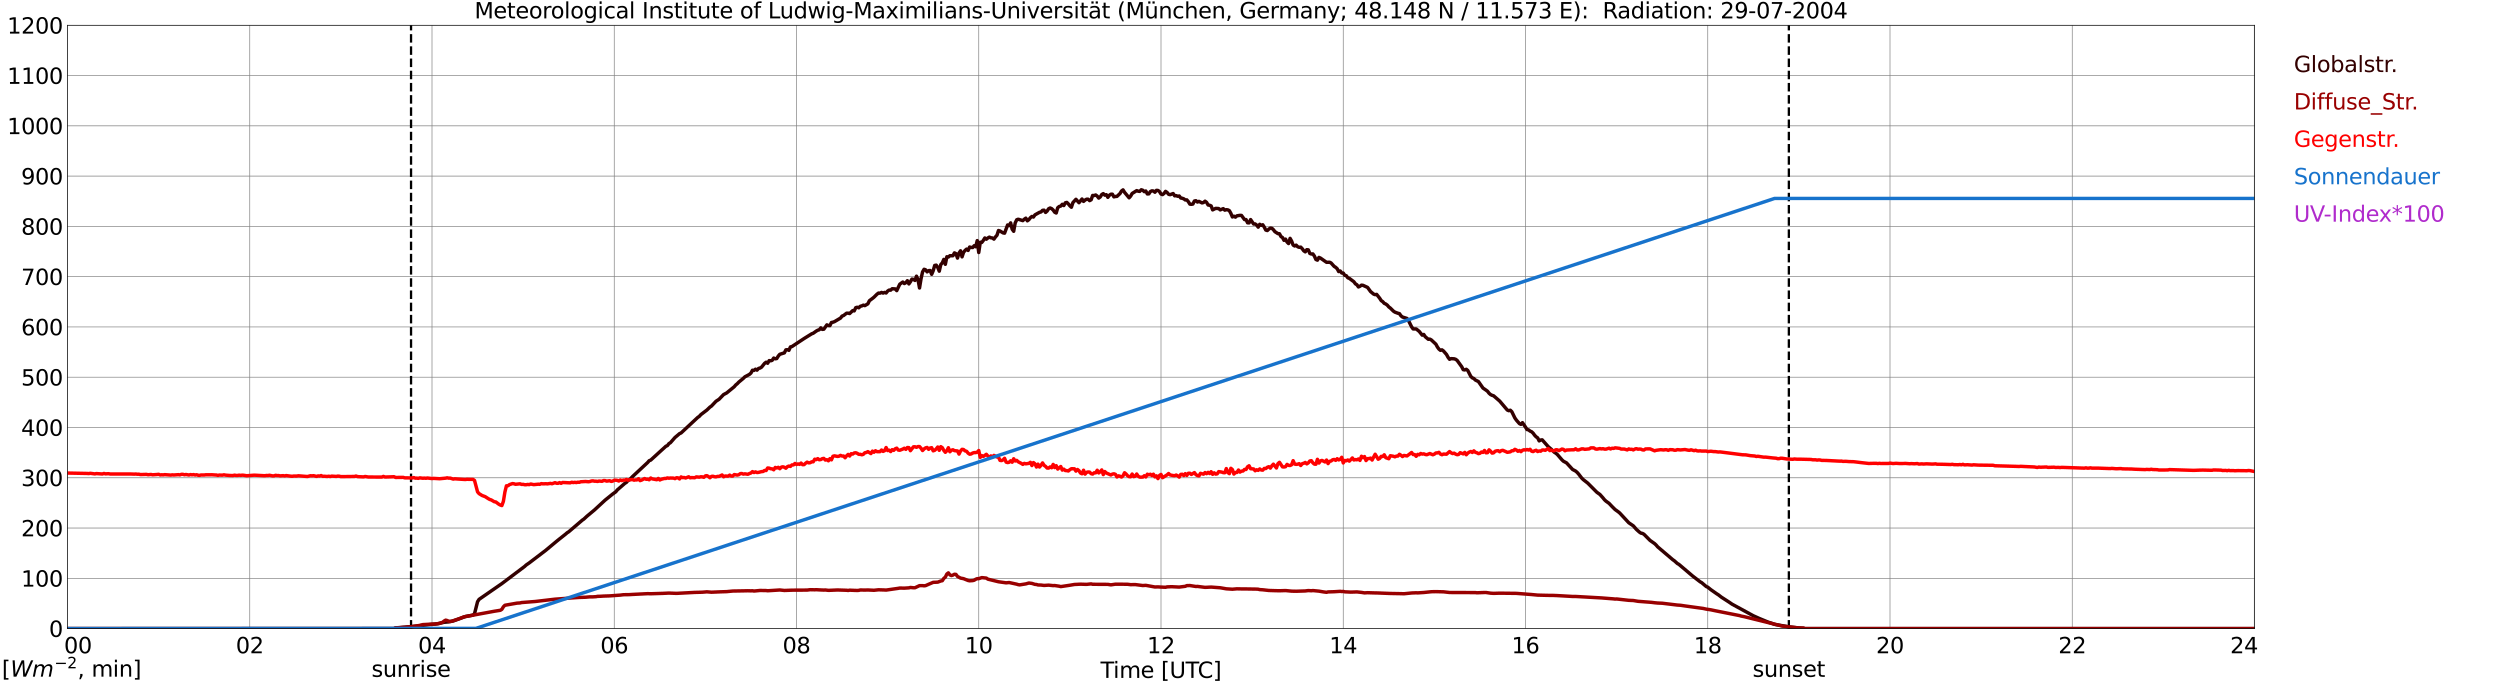<?xml version="1.0" encoding="utf-8" standalone="no"?>
<!DOCTYPE svg PUBLIC "-//W3C//DTD SVG 1.1//EN"
  "http://www.w3.org/Graphics/SVG/1.1/DTD/svg11.dtd">
<svg xmlns:xlink="http://www.w3.org/1999/xlink" width="1085.4pt" height="296.64pt" viewBox="0 0 1085.4 296.64" xmlns="http://www.w3.org/2000/svg" version="1.1">
 <defs>
  <style type="text/css">*{stroke-linejoin: round; stroke-linecap: butt}</style>
 </defs>
 <g id="figure_1">
  <g id="patch_1">
   <path d="M 0 296.64 
L 1085.4 296.64 
L 1085.4 0 
L 0 0 
z
" style="fill: #ffffff"/>
  </g>
  <g id="axes_1">
   <g id="patch_2">
    <path d="M 29.306 272.909 
L 978.814 272.909 
L 978.814 10.976 
L 29.306 10.976 
z
" style="fill: #ffffff"/>
   </g>
   <g id="patch_3">
    <path d="M 978.814 272.909 
L 978.814 272.909 
L 978.814 10.976 
L 978.814 10.976 
z
" clip-path="url(#p2a5ae87da6)" style="fill: #d3d3d3; opacity: 0.25; stroke: #d3d3d3; stroke-linejoin: miter"/>
   </g>
   <g id="matplotlib.axis_1">
    <g id="xtick_1">
     <g id="line2d_1">
      <path d="M 29.306 272.909 
L 29.306 10.976 
" clip-path="url(#p2a5ae87da6)" style="fill: none; stroke: #808080; stroke-width: 0.3; stroke-linecap: square"/>
     </g>
     <g id="line2d_2"/>
     <g id="text_1">
      <!--    00 -->
      <g transform="translate(18.733 283.627) scale(0.095 -0.095)">
       <defs>
        <path id="DejaVuSans-20" transform="scale(0.016)"/>
        <path id="DejaVuSans-30" d="M 2034 4250 
Q 1547 4250 1301 3770 
Q 1056 3291 1056 2328 
Q 1056 1369 1301 889 
Q 1547 409 2034 409 
Q 2525 409 2770 889 
Q 3016 1369 3016 2328 
Q 3016 3291 2770 3770 
Q 2525 4250 2034 4250 
z
M 2034 4750 
Q 2819 4750 3233 4129 
Q 3647 3509 3647 2328 
Q 3647 1150 3233 529 
Q 2819 -91 2034 -91 
Q 1250 -91 836 529 
Q 422 1150 422 2328 
Q 422 3509 836 4129 
Q 1250 4750 2034 4750 
z
" transform="scale(0.016)"/>
       </defs>
       <use xlink:href="#DejaVuSans-20"/>
       <use xlink:href="#DejaVuSans-20" transform="translate(31.787 0)"/>
       <use xlink:href="#DejaVuSans-20" transform="translate(63.574 0)"/>
       <use xlink:href="#DejaVuSans-30" transform="translate(95.361 0)"/>
       <use xlink:href="#DejaVuSans-30" transform="translate(158.984 0)"/>
      </g>
     </g>
    </g>
    <g id="xtick_2">
     <g id="line2d_3">
      <path d="M 108.431 272.909 
L 108.431 10.976 
" clip-path="url(#p2a5ae87da6)" style="fill: none; stroke: #808080; stroke-width: 0.3; stroke-linecap: square"/>
     </g>
     <g id="line2d_4"/>
     <g id="text_2">
      <!-- 02 -->
      <g transform="translate(102.387 283.627) scale(0.095 -0.095)">
       <defs>
        <path id="DejaVuSans-32" d="M 1228 531 
L 3431 531 
L 3431 0 
L 469 0 
L 469 531 
Q 828 903 1448 1529 
Q 2069 2156 2228 2338 
Q 2531 2678 2651 2914 
Q 2772 3150 2772 3378 
Q 2772 3750 2511 3984 
Q 2250 4219 1831 4219 
Q 1534 4219 1204 4116 
Q 875 4013 500 3803 
L 500 4441 
Q 881 4594 1212 4672 
Q 1544 4750 1819 4750 
Q 2544 4750 2975 4387 
Q 3406 4025 3406 3419 
Q 3406 3131 3298 2873 
Q 3191 2616 2906 2266 
Q 2828 2175 2409 1742 
Q 1991 1309 1228 531 
z
" transform="scale(0.016)"/>
       </defs>
       <use xlink:href="#DejaVuSans-30"/>
       <use xlink:href="#DejaVuSans-32" transform="translate(63.623 0)"/>
      </g>
     </g>
    </g>
    <g id="xtick_3">
     <g id="line2d_5">
      <path d="M 187.557 272.909 
L 187.557 10.976 
" clip-path="url(#p2a5ae87da6)" style="fill: none; stroke: #808080; stroke-width: 0.3; stroke-linecap: square"/>
     </g>
     <g id="line2d_6"/>
     <g id="text_3">
      <!-- 04 -->
      <g transform="translate(181.513 283.627) scale(0.095 -0.095)">
       <defs>
        <path id="DejaVuSans-34" d="M 2419 4116 
L 825 1625 
L 2419 1625 
L 2419 4116 
z
M 2253 4666 
L 3047 4666 
L 3047 1625 
L 3713 1625 
L 3713 1100 
L 3047 1100 
L 3047 0 
L 2419 0 
L 2419 1100 
L 313 1100 
L 313 1709 
L 2253 4666 
z
" transform="scale(0.016)"/>
       </defs>
       <use xlink:href="#DejaVuSans-30"/>
       <use xlink:href="#DejaVuSans-34" transform="translate(63.623 0)"/>
      </g>
     </g>
    </g>
    <g id="xtick_4">
     <g id="line2d_7">
      <path d="M 266.683 272.909 
L 266.683 10.976 
" clip-path="url(#p2a5ae87da6)" style="fill: none; stroke: #808080; stroke-width: 0.3; stroke-linecap: square"/>
     </g>
     <g id="line2d_8"/>
     <g id="text_4">
      <!-- 06 -->
      <g transform="translate(260.638 283.627) scale(0.095 -0.095)">
       <defs>
        <path id="DejaVuSans-36" d="M 2113 2584 
Q 1688 2584 1439 2293 
Q 1191 2003 1191 1497 
Q 1191 994 1439 701 
Q 1688 409 2113 409 
Q 2538 409 2786 701 
Q 3034 994 3034 1497 
Q 3034 2003 2786 2293 
Q 2538 2584 2113 2584 
z
M 3366 4563 
L 3366 3988 
Q 3128 4100 2886 4159 
Q 2644 4219 2406 4219 
Q 1781 4219 1451 3797 
Q 1122 3375 1075 2522 
Q 1259 2794 1537 2939 
Q 1816 3084 2150 3084 
Q 2853 3084 3261 2657 
Q 3669 2231 3669 1497 
Q 3669 778 3244 343 
Q 2819 -91 2113 -91 
Q 1303 -91 875 529 
Q 447 1150 447 2328 
Q 447 3434 972 4092 
Q 1497 4750 2381 4750 
Q 2619 4750 2861 4703 
Q 3103 4656 3366 4563 
z
" transform="scale(0.016)"/>
       </defs>
       <use xlink:href="#DejaVuSans-30"/>
       <use xlink:href="#DejaVuSans-36" transform="translate(63.623 0)"/>
      </g>
     </g>
    </g>
    <g id="xtick_5">
     <g id="line2d_9">
      <path d="M 345.808 272.909 
L 345.808 10.976 
" clip-path="url(#p2a5ae87da6)" style="fill: none; stroke: #808080; stroke-width: 0.3; stroke-linecap: square"/>
     </g>
     <g id="line2d_10"/>
     <g id="text_5">
      <!-- 08 -->
      <g transform="translate(339.764 283.627) scale(0.095 -0.095)">
       <defs>
        <path id="DejaVuSans-38" d="M 2034 2216 
Q 1584 2216 1326 1975 
Q 1069 1734 1069 1313 
Q 1069 891 1326 650 
Q 1584 409 2034 409 
Q 2484 409 2743 651 
Q 3003 894 3003 1313 
Q 3003 1734 2745 1975 
Q 2488 2216 2034 2216 
z
M 1403 2484 
Q 997 2584 770 2862 
Q 544 3141 544 3541 
Q 544 4100 942 4425 
Q 1341 4750 2034 4750 
Q 2731 4750 3128 4425 
Q 3525 4100 3525 3541 
Q 3525 3141 3298 2862 
Q 3072 2584 2669 2484 
Q 3125 2378 3379 2068 
Q 3634 1759 3634 1313 
Q 3634 634 3220 271 
Q 2806 -91 2034 -91 
Q 1263 -91 848 271 
Q 434 634 434 1313 
Q 434 1759 690 2068 
Q 947 2378 1403 2484 
z
M 1172 3481 
Q 1172 3119 1398 2916 
Q 1625 2713 2034 2713 
Q 2441 2713 2670 2916 
Q 2900 3119 2900 3481 
Q 2900 3844 2670 4047 
Q 2441 4250 2034 4250 
Q 1625 4250 1398 4047 
Q 1172 3844 1172 3481 
z
" transform="scale(0.016)"/>
       </defs>
       <use xlink:href="#DejaVuSans-30"/>
       <use xlink:href="#DejaVuSans-38" transform="translate(63.623 0)"/>
      </g>
     </g>
    </g>
    <g id="xtick_6">
     <g id="line2d_11">
      <path d="M 424.934 272.909 
L 424.934 10.976 
" clip-path="url(#p2a5ae87da6)" style="fill: none; stroke: #808080; stroke-width: 0.3; stroke-linecap: square"/>
     </g>
     <g id="line2d_12"/>
     <g id="text_6">
      <!-- 10 -->
      <g transform="translate(418.89 283.627) scale(0.095 -0.095)">
       <defs>
        <path id="DejaVuSans-31" d="M 794 531 
L 1825 531 
L 1825 4091 
L 703 3866 
L 703 4441 
L 1819 4666 
L 2450 4666 
L 2450 531 
L 3481 531 
L 3481 0 
L 794 0 
L 794 531 
z
" transform="scale(0.016)"/>
       </defs>
       <use xlink:href="#DejaVuSans-31"/>
       <use xlink:href="#DejaVuSans-30" transform="translate(63.623 0)"/>
      </g>
     </g>
    </g>
    <g id="xtick_7">
     <g id="line2d_13">
      <path d="M 504.06 272.909 
L 504.06 10.976 
" clip-path="url(#p2a5ae87da6)" style="fill: none; stroke: #808080; stroke-width: 0.3; stroke-linecap: square"/>
     </g>
     <g id="line2d_14"/>
     <g id="text_7">
      <!-- 12 -->
      <g transform="translate(498.015 283.627) scale(0.095 -0.095)">
       <use xlink:href="#DejaVuSans-31"/>
       <use xlink:href="#DejaVuSans-32" transform="translate(63.623 0)"/>
      </g>
     </g>
    </g>
    <g id="xtick_8">
     <g id="line2d_15">
      <path d="M 583.185 272.909 
L 583.185 10.976 
" clip-path="url(#p2a5ae87da6)" style="fill: none; stroke: #808080; stroke-width: 0.3; stroke-linecap: square"/>
     </g>
     <g id="line2d_16"/>
     <g id="text_8">
      <!-- 14 -->
      <g transform="translate(577.141 283.627) scale(0.095 -0.095)">
       <use xlink:href="#DejaVuSans-31"/>
       <use xlink:href="#DejaVuSans-34" transform="translate(63.623 0)"/>
      </g>
     </g>
    </g>
    <g id="xtick_9">
     <g id="line2d_17">
      <path d="M 662.311 272.909 
L 662.311 10.976 
" clip-path="url(#p2a5ae87da6)" style="fill: none; stroke: #808080; stroke-width: 0.3; stroke-linecap: square"/>
     </g>
     <g id="line2d_18"/>
     <g id="text_9">
      <!-- 16 -->
      <g transform="translate(656.267 283.627) scale(0.095 -0.095)">
       <use xlink:href="#DejaVuSans-31"/>
       <use xlink:href="#DejaVuSans-36" transform="translate(63.623 0)"/>
      </g>
     </g>
    </g>
    <g id="xtick_10">
     <g id="line2d_19">
      <path d="M 741.437 272.909 
L 741.437 10.976 
" clip-path="url(#p2a5ae87da6)" style="fill: none; stroke: #808080; stroke-width: 0.3; stroke-linecap: square"/>
     </g>
     <g id="line2d_20"/>
     <g id="text_10">
      <!-- 18 -->
      <g transform="translate(735.392 283.627) scale(0.095 -0.095)">
       <use xlink:href="#DejaVuSans-31"/>
       <use xlink:href="#DejaVuSans-38" transform="translate(63.623 0)"/>
      </g>
     </g>
    </g>
    <g id="xtick_11">
     <g id="line2d_21">
      <path d="M 820.562 272.909 
L 820.562 10.976 
" clip-path="url(#p2a5ae87da6)" style="fill: none; stroke: #808080; stroke-width: 0.3; stroke-linecap: square"/>
     </g>
     <g id="line2d_22"/>
     <g id="text_11">
      <!-- 20 -->
      <g transform="translate(814.518 283.627) scale(0.095 -0.095)">
       <use xlink:href="#DejaVuSans-32"/>
       <use xlink:href="#DejaVuSans-30" transform="translate(63.623 0)"/>
      </g>
     </g>
    </g>
    <g id="xtick_12">
     <g id="line2d_23">
      <path d="M 899.688 272.909 
L 899.688 10.976 
" clip-path="url(#p2a5ae87da6)" style="fill: none; stroke: #808080; stroke-width: 0.3; stroke-linecap: square"/>
     </g>
     <g id="line2d_24"/>
     <g id="text_12">
      <!-- 22 -->
      <g transform="translate(893.644 283.627) scale(0.095 -0.095)">
       <use xlink:href="#DejaVuSans-32"/>
       <use xlink:href="#DejaVuSans-32" transform="translate(63.623 0)"/>
      </g>
     </g>
    </g>
    <g id="xtick_13">
     <g id="line2d_25">
      <path d="M 978.814 272.909 
L 978.814 10.976 
" clip-path="url(#p2a5ae87da6)" style="fill: none; stroke: #808080; stroke-width: 0.3; stroke-linecap: square"/>
     </g>
     <g id="line2d_26"/>
     <g id="text_13">
      <!-- 24    -->
      <g transform="translate(968.241 283.627) scale(0.095 -0.095)">
       <use xlink:href="#DejaVuSans-32"/>
       <use xlink:href="#DejaVuSans-34" transform="translate(63.623 0)"/>
       <use xlink:href="#DejaVuSans-20" transform="translate(127.246 0)"/>
       <use xlink:href="#DejaVuSans-20" transform="translate(159.033 0)"/>
       <use xlink:href="#DejaVuSans-20" transform="translate(190.82 0)"/>
      </g>
     </g>
    </g>
    <g id="text_14">
     <!-- Time [UTC] -->
     <g transform="translate(477.806 294.322) scale(0.095 -0.095)">
      <defs>
       <path id="DejaVuSans-54" d="M -19 4666 
L 3928 4666 
L 3928 4134 
L 2272 4134 
L 2272 0 
L 1638 0 
L 1638 4134 
L -19 4134 
L -19 4666 
z
" transform="scale(0.016)"/>
       <path id="DejaVuSans-69" d="M 603 3500 
L 1178 3500 
L 1178 0 
L 603 0 
L 603 3500 
z
M 603 4863 
L 1178 4863 
L 1178 4134 
L 603 4134 
L 603 4863 
z
" transform="scale(0.016)"/>
       <path id="DejaVuSans-6d" d="M 3328 2828 
Q 3544 3216 3844 3400 
Q 4144 3584 4550 3584 
Q 5097 3584 5394 3201 
Q 5691 2819 5691 2113 
L 5691 0 
L 5113 0 
L 5113 2094 
Q 5113 2597 4934 2840 
Q 4756 3084 4391 3084 
Q 3944 3084 3684 2787 
Q 3425 2491 3425 1978 
L 3425 0 
L 2847 0 
L 2847 2094 
Q 2847 2600 2669 2842 
Q 2491 3084 2119 3084 
Q 1678 3084 1418 2786 
Q 1159 2488 1159 1978 
L 1159 0 
L 581 0 
L 581 3500 
L 1159 3500 
L 1159 2956 
Q 1356 3278 1631 3431 
Q 1906 3584 2284 3584 
Q 2666 3584 2933 3390 
Q 3200 3197 3328 2828 
z
" transform="scale(0.016)"/>
       <path id="DejaVuSans-65" d="M 3597 1894 
L 3597 1613 
L 953 1613 
Q 991 1019 1311 708 
Q 1631 397 2203 397 
Q 2534 397 2845 478 
Q 3156 559 3463 722 
L 3463 178 
Q 3153 47 2828 -22 
Q 2503 -91 2169 -91 
Q 1331 -91 842 396 
Q 353 884 353 1716 
Q 353 2575 817 3079 
Q 1281 3584 2069 3584 
Q 2775 3584 3186 3129 
Q 3597 2675 3597 1894 
z
M 3022 2063 
Q 3016 2534 2758 2815 
Q 2500 3097 2075 3097 
Q 1594 3097 1305 2825 
Q 1016 2553 972 2059 
L 3022 2063 
z
" transform="scale(0.016)"/>
       <path id="DejaVuSans-5b" d="M 550 4863 
L 1875 4863 
L 1875 4416 
L 1125 4416 
L 1125 -397 
L 1875 -397 
L 1875 -844 
L 550 -844 
L 550 4863 
z
" transform="scale(0.016)"/>
       <path id="DejaVuSans-55" d="M 556 4666 
L 1191 4666 
L 1191 1831 
Q 1191 1081 1462 751 
Q 1734 422 2344 422 
Q 2950 422 3222 751 
Q 3494 1081 3494 1831 
L 3494 4666 
L 4128 4666 
L 4128 1753 
Q 4128 841 3676 375 
Q 3225 -91 2344 -91 
Q 1459 -91 1007 375 
Q 556 841 556 1753 
L 556 4666 
z
" transform="scale(0.016)"/>
       <path id="DejaVuSans-43" d="M 4122 4306 
L 4122 3641 
Q 3803 3938 3442 4084 
Q 3081 4231 2675 4231 
Q 1875 4231 1450 3742 
Q 1025 3253 1025 2328 
Q 1025 1406 1450 917 
Q 1875 428 2675 428 
Q 3081 428 3442 575 
Q 3803 722 4122 1019 
L 4122 359 
Q 3791 134 3420 21 
Q 3050 -91 2638 -91 
Q 1578 -91 968 557 
Q 359 1206 359 2328 
Q 359 3453 968 4101 
Q 1578 4750 2638 4750 
Q 3056 4750 3426 4639 
Q 3797 4528 4122 4306 
z
" transform="scale(0.016)"/>
       <path id="DejaVuSans-5d" d="M 1947 4863 
L 1947 -844 
L 622 -844 
L 622 -397 
L 1369 -397 
L 1369 4416 
L 622 4416 
L 622 4863 
L 1947 4863 
z
" transform="scale(0.016)"/>
      </defs>
      <use xlink:href="#DejaVuSans-54"/>
      <use xlink:href="#DejaVuSans-69" transform="translate(57.959 0)"/>
      <use xlink:href="#DejaVuSans-6d" transform="translate(85.742 0)"/>
      <use xlink:href="#DejaVuSans-65" transform="translate(183.154 0)"/>
      <use xlink:href="#DejaVuSans-20" transform="translate(244.678 0)"/>
      <use xlink:href="#DejaVuSans-5b" transform="translate(276.465 0)"/>
      <use xlink:href="#DejaVuSans-55" transform="translate(315.479 0)"/>
      <use xlink:href="#DejaVuSans-54" transform="translate(388.672 0)"/>
      <use xlink:href="#DejaVuSans-43" transform="translate(443.881 0)"/>
      <use xlink:href="#DejaVuSans-5d" transform="translate(513.705 0)"/>
     </g>
    </g>
   </g>
   <g id="matplotlib.axis_2">
    <g id="ytick_1">
     <g id="line2d_27">
      <path d="M 29.306 272.909 
L 978.814 272.909 
" clip-path="url(#p2a5ae87da6)" style="fill: none; stroke: #808080; stroke-width: 0.3; stroke-linecap: square"/>
     </g>
     <g id="line2d_28"/>
     <g id="text_15">
      <!-- 0 -->
      <g transform="translate(21.261 276.518) scale(0.095 -0.095)">
       <use xlink:href="#DejaVuSans-30"/>
      </g>
     </g>
    </g>
    <g id="ytick_2">
     <g id="line2d_29">
      <path d="M 29.306 251.081 
L 978.814 251.081 
" clip-path="url(#p2a5ae87da6)" style="fill: none; stroke: #808080; stroke-width: 0.3; stroke-linecap: square"/>
     </g>
     <g id="line2d_30"/>
     <g id="text_16">
      <!-- 100 -->
      <g transform="translate(9.173 254.69) scale(0.095 -0.095)">
       <use xlink:href="#DejaVuSans-31"/>
       <use xlink:href="#DejaVuSans-30" transform="translate(63.623 0)"/>
       <use xlink:href="#DejaVuSans-30" transform="translate(127.246 0)"/>
      </g>
     </g>
    </g>
    <g id="ytick_3">
     <g id="line2d_31">
      <path d="M 29.306 229.253 
L 978.814 229.253 
" clip-path="url(#p2a5ae87da6)" style="fill: none; stroke: #808080; stroke-width: 0.3; stroke-linecap: square"/>
     </g>
     <g id="line2d_32"/>
     <g id="text_17">
      <!-- 200 -->
      <g transform="translate(9.173 232.863) scale(0.095 -0.095)">
       <use xlink:href="#DejaVuSans-32"/>
       <use xlink:href="#DejaVuSans-30" transform="translate(63.623 0)"/>
       <use xlink:href="#DejaVuSans-30" transform="translate(127.246 0)"/>
      </g>
     </g>
    </g>
    <g id="ytick_4">
     <g id="line2d_33">
      <path d="M 29.306 207.426 
L 978.814 207.426 
" clip-path="url(#p2a5ae87da6)" style="fill: none; stroke: #808080; stroke-width: 0.3; stroke-linecap: square"/>
     </g>
     <g id="line2d_34"/>
     <g id="text_18">
      <!-- 300 -->
      <g transform="translate(9.173 211.035) scale(0.095 -0.095)">
       <defs>
        <path id="DejaVuSans-33" d="M 2597 2516 
Q 3050 2419 3304 2112 
Q 3559 1806 3559 1356 
Q 3559 666 3084 287 
Q 2609 -91 1734 -91 
Q 1441 -91 1130 -33 
Q 819 25 488 141 
L 488 750 
Q 750 597 1062 519 
Q 1375 441 1716 441 
Q 2309 441 2620 675 
Q 2931 909 2931 1356 
Q 2931 1769 2642 2001 
Q 2353 2234 1838 2234 
L 1294 2234 
L 1294 2753 
L 1863 2753 
Q 2328 2753 2575 2939 
Q 2822 3125 2822 3475 
Q 2822 3834 2567 4026 
Q 2313 4219 1838 4219 
Q 1578 4219 1281 4162 
Q 984 4106 628 3988 
L 628 4550 
Q 988 4650 1302 4700 
Q 1616 4750 1894 4750 
Q 2613 4750 3031 4423 
Q 3450 4097 3450 3541 
Q 3450 3153 3228 2886 
Q 3006 2619 2597 2516 
z
" transform="scale(0.016)"/>
       </defs>
       <use xlink:href="#DejaVuSans-33"/>
       <use xlink:href="#DejaVuSans-30" transform="translate(63.623 0)"/>
       <use xlink:href="#DejaVuSans-30" transform="translate(127.246 0)"/>
      </g>
     </g>
    </g>
    <g id="ytick_5">
     <g id="line2d_35">
      <path d="M 29.306 185.598 
L 978.814 185.598 
" clip-path="url(#p2a5ae87da6)" style="fill: none; stroke: #808080; stroke-width: 0.3; stroke-linecap: square"/>
     </g>
     <g id="line2d_36"/>
     <g id="text_19">
      <!-- 400 -->
      <g transform="translate(9.173 189.207) scale(0.095 -0.095)">
       <use xlink:href="#DejaVuSans-34"/>
       <use xlink:href="#DejaVuSans-30" transform="translate(63.623 0)"/>
       <use xlink:href="#DejaVuSans-30" transform="translate(127.246 0)"/>
      </g>
     </g>
    </g>
    <g id="ytick_6">
     <g id="line2d_37">
      <path d="M 29.306 163.77 
L 978.814 163.77 
" clip-path="url(#p2a5ae87da6)" style="fill: none; stroke: #808080; stroke-width: 0.3; stroke-linecap: square"/>
     </g>
     <g id="line2d_38"/>
     <g id="text_20">
      <!-- 500 -->
      <g transform="translate(9.173 167.379) scale(0.095 -0.095)">
       <defs>
        <path id="DejaVuSans-35" d="M 691 4666 
L 3169 4666 
L 3169 4134 
L 1269 4134 
L 1269 2991 
Q 1406 3038 1543 3061 
Q 1681 3084 1819 3084 
Q 2600 3084 3056 2656 
Q 3513 2228 3513 1497 
Q 3513 744 3044 326 
Q 2575 -91 1722 -91 
Q 1428 -91 1123 -41 
Q 819 9 494 109 
L 494 744 
Q 775 591 1075 516 
Q 1375 441 1709 441 
Q 2250 441 2565 725 
Q 2881 1009 2881 1497 
Q 2881 1984 2565 2268 
Q 2250 2553 1709 2553 
Q 1456 2553 1204 2497 
Q 953 2441 691 2322 
L 691 4666 
z
" transform="scale(0.016)"/>
       </defs>
       <use xlink:href="#DejaVuSans-35"/>
       <use xlink:href="#DejaVuSans-30" transform="translate(63.623 0)"/>
       <use xlink:href="#DejaVuSans-30" transform="translate(127.246 0)"/>
      </g>
     </g>
    </g>
    <g id="ytick_7">
     <g id="line2d_39">
      <path d="M 29.306 141.942 
L 978.814 141.942 
" clip-path="url(#p2a5ae87da6)" style="fill: none; stroke: #808080; stroke-width: 0.3; stroke-linecap: square"/>
     </g>
     <g id="line2d_40"/>
     <g id="text_21">
      <!-- 600 -->
      <g transform="translate(9.173 145.551) scale(0.095 -0.095)">
       <use xlink:href="#DejaVuSans-36"/>
       <use xlink:href="#DejaVuSans-30" transform="translate(63.623 0)"/>
       <use xlink:href="#DejaVuSans-30" transform="translate(127.246 0)"/>
      </g>
     </g>
    </g>
    <g id="ytick_8">
     <g id="line2d_41">
      <path d="M 29.306 120.114 
L 978.814 120.114 
" clip-path="url(#p2a5ae87da6)" style="fill: none; stroke: #808080; stroke-width: 0.3; stroke-linecap: square"/>
     </g>
     <g id="line2d_42"/>
     <g id="text_22">
      <!-- 700 -->
      <g transform="translate(9.173 123.724) scale(0.095 -0.095)">
       <defs>
        <path id="DejaVuSans-37" d="M 525 4666 
L 3525 4666 
L 3525 4397 
L 1831 0 
L 1172 0 
L 2766 4134 
L 525 4134 
L 525 4666 
z
" transform="scale(0.016)"/>
       </defs>
       <use xlink:href="#DejaVuSans-37"/>
       <use xlink:href="#DejaVuSans-30" transform="translate(63.623 0)"/>
       <use xlink:href="#DejaVuSans-30" transform="translate(127.246 0)"/>
      </g>
     </g>
    </g>
    <g id="ytick_9">
     <g id="line2d_43">
      <path d="M 29.306 98.287 
L 978.814 98.287 
" clip-path="url(#p2a5ae87da6)" style="fill: none; stroke: #808080; stroke-width: 0.3; stroke-linecap: square"/>
     </g>
     <g id="line2d_44"/>
     <g id="text_23">
      <!-- 800 -->
      <g transform="translate(9.173 101.896) scale(0.095 -0.095)">
       <use xlink:href="#DejaVuSans-38"/>
       <use xlink:href="#DejaVuSans-30" transform="translate(63.623 0)"/>
       <use xlink:href="#DejaVuSans-30" transform="translate(127.246 0)"/>
      </g>
     </g>
    </g>
    <g id="ytick_10">
     <g id="line2d_45">
      <path d="M 29.306 76.459 
L 978.814 76.459 
" clip-path="url(#p2a5ae87da6)" style="fill: none; stroke: #808080; stroke-width: 0.3; stroke-linecap: square"/>
     </g>
     <g id="line2d_46"/>
     <g id="text_24">
      <!-- 900 -->
      <g transform="translate(9.173 80.068) scale(0.095 -0.095)">
       <defs>
        <path id="DejaVuSans-39" d="M 703 97 
L 703 672 
Q 941 559 1184 500 
Q 1428 441 1663 441 
Q 2288 441 2617 861 
Q 2947 1281 2994 2138 
Q 2813 1869 2534 1725 
Q 2256 1581 1919 1581 
Q 1219 1581 811 2004 
Q 403 2428 403 3163 
Q 403 3881 828 4315 
Q 1253 4750 1959 4750 
Q 2769 4750 3195 4129 
Q 3622 3509 3622 2328 
Q 3622 1225 3098 567 
Q 2575 -91 1691 -91 
Q 1453 -91 1209 -44 
Q 966 3 703 97 
z
M 1959 2075 
Q 2384 2075 2632 2365 
Q 2881 2656 2881 3163 
Q 2881 3666 2632 3958 
Q 2384 4250 1959 4250 
Q 1534 4250 1286 3958 
Q 1038 3666 1038 3163 
Q 1038 2656 1286 2365 
Q 1534 2075 1959 2075 
z
" transform="scale(0.016)"/>
       </defs>
       <use xlink:href="#DejaVuSans-39"/>
       <use xlink:href="#DejaVuSans-30" transform="translate(63.623 0)"/>
       <use xlink:href="#DejaVuSans-30" transform="translate(127.246 0)"/>
      </g>
     </g>
    </g>
    <g id="ytick_11">
     <g id="line2d_47">
      <path d="M 29.306 54.631 
L 978.814 54.631 
" clip-path="url(#p2a5ae87da6)" style="fill: none; stroke: #808080; stroke-width: 0.3; stroke-linecap: square"/>
     </g>
     <g id="line2d_48"/>
     <g id="text_25">
      <!-- 1000 -->
      <g transform="translate(3.128 58.24) scale(0.095 -0.095)">
       <use xlink:href="#DejaVuSans-31"/>
       <use xlink:href="#DejaVuSans-30" transform="translate(63.623 0)"/>
       <use xlink:href="#DejaVuSans-30" transform="translate(127.246 0)"/>
       <use xlink:href="#DejaVuSans-30" transform="translate(190.869 0)"/>
      </g>
     </g>
    </g>
    <g id="ytick_12">
     <g id="line2d_49">
      <path d="M 29.306 32.803 
L 978.814 32.803 
" clip-path="url(#p2a5ae87da6)" style="fill: none; stroke: #808080; stroke-width: 0.3; stroke-linecap: square"/>
     </g>
     <g id="line2d_50"/>
     <g id="text_26">
      <!-- 1100 -->
      <g transform="translate(3.128 36.413) scale(0.095 -0.095)">
       <use xlink:href="#DejaVuSans-31"/>
       <use xlink:href="#DejaVuSans-31" transform="translate(63.623 0)"/>
       <use xlink:href="#DejaVuSans-30" transform="translate(127.246 0)"/>
       <use xlink:href="#DejaVuSans-30" transform="translate(190.869 0)"/>
      </g>
     </g>
    </g>
    <g id="ytick_13">
     <g id="line2d_51">
      <path d="M 29.306 10.976 
L 978.814 10.976 
" clip-path="url(#p2a5ae87da6)" style="fill: none; stroke: #808080; stroke-width: 0.3; stroke-linecap: square"/>
     </g>
     <g id="line2d_52"/>
     <g id="text_27">
      <!-- 1200 -->
      <g transform="translate(3.128 14.585) scale(0.095 -0.095)">
       <use xlink:href="#DejaVuSans-31"/>
       <use xlink:href="#DejaVuSans-32" transform="translate(63.623 0)"/>
       <use xlink:href="#DejaVuSans-30" transform="translate(127.246 0)"/>
       <use xlink:href="#DejaVuSans-30" transform="translate(190.869 0)"/>
      </g>
     </g>
    </g>
   </g>
   <g id="line2d_53">
    <path d="M 178.458 272.909 
L 178.458 10.976 
" clip-path="url(#p2a5ae87da6)" style="fill: none; stroke-dasharray: 3.7,1.6; stroke-dashoffset: 0; stroke: #000000"/>
   </g>
   <g id="line2d_54">
    <path d="M 776.648 272.909 
L 776.648 10.976 
" clip-path="url(#p2a5ae87da6)" style="fill: none; stroke-dasharray: 3.7,1.6; stroke-dashoffset: 0; stroke: #000000"/>
   </g>
   <g id="line2d_55">
    <path d="M 29.306 272.909 
L 171.073 272.909 
L 171.732 272.579 
L 173.051 272.498 
L 178.326 272.088 
L 188.217 270.984 
L 190.195 270.778 
L 192.832 270.163 
L 194.81 269.999 
L 196.788 269.591 
L 202.063 267.666 
L 205.36 267.05 
L 206.02 266.437 
L 207.339 261.235 
L 207.998 260.212 
L 217.889 253.373 
L 227.779 245.919 
L 228.439 245.305 
L 229.757 244.404 
L 237.011 238.875 
L 241.626 235.027 
L 242.945 233.962 
L 245.583 231.873 
L 246.242 231.299 
L 246.901 230.89 
L 252.836 225.811 
L 253.495 225.361 
L 254.814 224.132 
L 258.111 221.389 
L 262.726 217.13 
L 264.045 216.065 
L 266.023 214.467 
L 267.342 213.526 
L 268.002 212.708 
L 271.298 209.84 
L 271.958 209.431 
L 272.617 208.652 
L 273.277 208.325 
L 274.595 206.932 
L 281.189 200.79 
L 281.849 200.013 
L 282.508 199.766 
L 287.124 195.549 
L 288.442 194.359 
L 289.102 193.746 
L 289.761 193.46 
L 290.42 192.6 
L 291.08 192.19 
L 293.058 189.937 
L 294.377 188.833 
L 295.036 188.259 
L 295.696 187.973 
L 302.949 181.215 
L 303.608 180.765 
L 304.267 180.027 
L 306.905 178.019 
L 308.224 176.751 
L 308.883 176.301 
L 310.861 174.212 
L 312.18 173.352 
L 314.158 171.305 
L 315.477 170.609 
L 318.774 167.904 
L 319.433 167.127 
L 320.093 166.595 
L 320.752 165.898 
L 322.73 164.261 
L 323.39 163.604 
L 324.708 162.908 
L 325.368 162.541 
L 326.027 161.967 
L 326.686 160.738 
L 327.346 160.821 
L 328.005 160.288 
L 328.665 160.697 
L 329.324 159.961 
L 329.983 159.797 
L 330.643 159.387 
L 331.961 157.748 
L 332.621 157.257 
L 333.28 157.708 
L 333.94 156.56 
L 334.599 156.643 
L 335.258 156.438 
L 335.918 155.456 
L 336.577 155.783 
L 337.236 155.661 
L 337.896 154.596 
L 338.555 153.817 
L 340.533 153.203 
L 341.193 151.894 
L 341.852 151.811 
L 342.512 152.097 
L 343.171 150.623 
L 343.83 150.459 
L 349.105 146.978 
L 352.402 144.93 
L 353.062 144.684 
L 354.38 143.743 
L 355.04 143.374 
L 355.699 143.169 
L 356.359 142.35 
L 357.018 143.005 
L 357.677 142.924 
L 358.996 141.041 
L 359.655 141.327 
L 360.315 141.368 
L 360.974 140.017 
L 361.634 139.893 
L 362.293 139.648 
L 364.93 138.092 
L 365.59 137.232 
L 366.249 136.985 
L 367.568 135.961 
L 368.227 135.961 
L 368.887 136.125 
L 370.206 134.857 
L 370.865 134.979 
L 371.524 133.587 
L 372.184 133.381 
L 372.843 133.628 
L 373.502 132.973 
L 374.162 132.81 
L 374.821 132.48 
L 375.481 132.685 
L 376.799 131.908 
L 377.459 130.557 
L 378.777 129.572 
L 379.437 129.04 
L 380.756 127.73 
L 381.415 127.239 
L 382.074 127.281 
L 382.734 126.953 
L 383.393 127.239 
L 384.053 126.953 
L 384.712 127.198 
L 385.371 126.379 
L 386.031 125.929 
L 386.69 125.969 
L 387.349 125.355 
L 388.668 125.436 
L 389.328 126.174 
L 390.646 123.389 
L 391.965 122.448 
L 392.624 123.103 
L 393.284 122.734 
L 393.943 121.874 
L 394.603 123.266 
L 395.262 122.326 
L 395.921 121.177 
L 396.581 121.302 
L 397.24 121.752 
L 397.899 119.909 
L 398.559 121.383 
L 399.218 125.028 
L 399.878 121.014 
L 400.537 118.065 
L 401.196 116.919 
L 401.856 117.124 
L 402.515 118.026 
L 403.175 117.493 
L 403.834 117.451 
L 404.493 119.089 
L 405.153 117.532 
L 405.812 115.24 
L 406.471 115.116 
L 407.131 116.1 
L 407.79 117.737 
L 408.45 114.871 
L 409.109 114.134 
L 409.768 112.619 
L 410.428 114.749 
L 411.087 111.473 
L 411.746 111.595 
L 412.406 111.021 
L 413.725 111.021 
L 414.384 109.792 
L 415.043 110.122 
L 415.703 112.045 
L 416.362 109.875 
L 417.022 108.893 
L 417.681 111.512 
L 418.34 109.548 
L 419 108.729 
L 419.659 108.155 
L 420.318 108.729 
L 420.978 107.254 
L 421.637 107.417 
L 422.297 107.459 
L 422.956 106.682 
L 423.615 107.131 
L 424.275 104.468 
L 424.934 109.628 
L 425.593 105.165 
L 426.253 105.248 
L 426.912 104.388 
L 427.572 103.322 
L 428.231 103.855 
L 428.89 103.322 
L 429.55 102.953 
L 430.209 103.242 
L 430.869 103.322 
L 431.528 103.814 
L 432.187 102.873 
L 432.847 102.135 
L 433.506 100.088 
L 434.165 100.293 
L 435.484 101.111 
L 436.144 101.233 
L 437.462 97.671 
L 438.122 97.957 
L 438.781 96.77 
L 439.44 99.513 
L 440.1 100.415 
L 440.759 96.77 
L 441.419 95.419 
L 442.078 95.174 
L 444.056 95.787 
L 444.716 95.174 
L 445.375 94.722 
L 446.034 95.868 
L 446.694 95.377 
L 447.353 94.517 
L 448.012 93.984 
L 448.672 94.231 
L 449.331 93.288 
L 451.309 92.184 
L 451.969 92.02 
L 452.628 91.324 
L 453.287 91.241 
L 453.947 92.225 
L 454.606 91.651 
L 455.266 90.627 
L 455.925 90.3 
L 456.584 90.586 
L 457.244 91.201 
L 457.903 92.142 
L 458.563 92.47 
L 459.222 90.178 
L 459.881 89.645 
L 460.541 89.481 
L 461.2 88.702 
L 461.859 89.235 
L 462.519 88.047 
L 463.178 87.884 
L 463.838 88.538 
L 464.497 89.357 
L 465.156 89.973 
L 465.816 87.964 
L 467.134 86.532 
L 468.453 88.006 
L 469.772 86.41 
L 470.431 87.434 
L 471.091 86.86 
L 471.75 86.491 
L 472.409 86.491 
L 473.069 87.104 
L 473.728 86.738 
L 474.388 84.854 
L 475.047 84.893 
L 475.706 84.649 
L 476.366 85.14 
L 477.025 86 
L 477.685 85.509 
L 478.344 84.444 
L 479.003 84.075 
L 479.663 84.729 
L 480.322 84.524 
L 480.981 85.672 
L 481.641 84.771 
L 482.3 84.321 
L 482.96 84.321 
L 483.619 85.467 
L 484.278 85.304 
L 484.938 85.262 
L 486.256 84.033 
L 486.916 82.929 
L 487.575 82.438 
L 488.235 83.501 
L 490.213 85.878 
L 490.872 85.14 
L 491.532 83.994 
L 493.51 82.765 
L 494.169 83.009 
L 494.828 83.092 
L 495.488 82.396 
L 496.147 82.601 
L 496.807 83.215 
L 497.466 82.929 
L 498.125 84.197 
L 498.785 84.158 
L 499.444 83.173 
L 500.103 82.846 
L 500.763 82.929 
L 501.422 83.461 
L 502.082 82.641 
L 502.741 82.682 
L 503.4 83.173 
L 504.06 84.238 
L 504.719 84.485 
L 505.379 83.994 
L 506.038 83.092 
L 506.697 83.542 
L 507.357 84.361 
L 508.016 84.524 
L 509.335 84.033 
L 509.994 85.018 
L 510.654 84.935 
L 511.313 85.221 
L 511.972 85.098 
L 512.632 85.958 
L 513.291 86.081 
L 513.95 86.327 
L 514.61 86.818 
L 515.269 86.777 
L 515.929 87.556 
L 516.588 88.621 
L 517.247 88.702 
L 517.907 88.58 
L 518.566 87.27 
L 519.226 87.146 
L 519.885 87.72 
L 520.544 87.434 
L 521.863 88.089 
L 522.522 87.925 
L 523.182 87.351 
L 523.841 87.842 
L 524.501 88.99 
L 525.16 89.113 
L 525.819 89.398 
L 526.479 91.118 
L 527.797 90.464 
L 529.116 90.544 
L 529.776 91.118 
L 531.094 90.586 
L 531.754 91.241 
L 532.413 91.038 
L 533.073 91.118 
L 533.732 91.446 
L 534.391 92.633 
L 535.051 94.19 
L 535.71 93.862 
L 536.369 94.273 
L 537.029 93.699 
L 538.348 93.493 
L 539.007 93.535 
L 540.326 95.338 
L 540.985 95.338 
L 541.644 96.728 
L 542.304 96.77 
L 542.963 95.338 
L 544.282 97.261 
L 544.941 97.222 
L 545.601 97.713 
L 546.26 98.614 
L 546.919 97.385 
L 547.579 97.835 
L 548.238 97.588 
L 548.898 98.614 
L 549.557 99.882 
L 550.216 100.088 
L 550.876 99.474 
L 551.535 99.022 
L 552.195 99.105 
L 552.854 99.719 
L 553.513 100.579 
L 554.832 101.439 
L 555.491 101.48 
L 556.151 102.709 
L 556.81 103.117 
L 557.47 104.346 
L 558.129 103.814 
L 558.788 105.084 
L 559.448 105.739 
L 560.107 103.486 
L 560.766 104.674 
L 561.426 106.394 
L 562.085 106.804 
L 562.745 106.435 
L 563.404 107.131 
L 564.063 107.378 
L 564.723 107.295 
L 565.382 107.991 
L 566.042 108.893 
L 566.701 109.342 
L 567.36 108.402 
L 568.02 108.482 
L 568.679 110.039 
L 569.338 110.285 
L 569.998 110.244 
L 570.657 111.185 
L 571.317 112.66 
L 571.976 112.946 
L 572.635 111.759 
L 573.295 112.045 
L 575.932 113.889 
L 577.251 113.848 
L 577.91 114.175 
L 579.229 115.649 
L 579.889 116.059 
L 580.548 116.672 
L 581.207 117.901 
L 581.867 117.657 
L 582.526 118.517 
L 583.185 118.556 
L 583.845 119.54 
L 584.504 119.704 
L 585.164 120.606 
L 585.823 120.85 
L 587.801 122.326 
L 588.46 123.225 
L 589.12 123.635 
L 589.779 124.576 
L 590.439 124.29 
L 591.098 123.799 
L 591.757 123.88 
L 593.736 124.781 
L 595.054 126.584 
L 596.373 127.689 
L 597.032 127.935 
L 597.692 127.813 
L 599.011 129.492 
L 599.67 130.515 
L 600.329 130.965 
L 600.989 131.703 
L 601.648 131.989 
L 602.307 132.48 
L 602.967 133.259 
L 603.626 133.75 
L 604.945 135.06 
L 605.604 135.512 
L 606.923 136.003 
L 607.582 136.167 
L 608.242 137.11 
L 608.901 137.64 
L 610.879 138.256 
L 611.539 139.238 
L 612.858 141.901 
L 613.517 142.8 
L 614.836 142.8 
L 616.154 143.865 
L 617.473 145.505 
L 618.133 145.216 
L 618.792 146.201 
L 620.111 147.305 
L 620.77 147.225 
L 621.429 147.593 
L 623.408 149.436 
L 624.067 150.665 
L 624.726 151.564 
L 625.386 152.097 
L 626.045 151.894 
L 626.705 152.385 
L 628.023 153.899 
L 628.683 155.128 
L 629.342 155.988 
L 630.001 155.7 
L 631.32 155.783 
L 631.98 155.988 
L 632.639 156.48 
L 634.617 159.223 
L 635.276 160.491 
L 635.936 160.616 
L 636.595 160.328 
L 637.255 160.86 
L 638.573 163.44 
L 639.233 164.056 
L 639.892 164.342 
L 640.552 164.997 
L 641.87 165.652 
L 643.848 168.478 
L 645.167 169.38 
L 645.827 169.871 
L 646.486 170.731 
L 647.145 171.305 
L 647.805 171.632 
L 648.464 171.835 
L 651.102 174.129 
L 654.399 178.019 
L 655.058 178.307 
L 655.717 178.102 
L 656.377 178.757 
L 657.695 181.459 
L 658.355 182.402 
L 659.674 183.917 
L 660.333 184.244 
L 660.992 183.509 
L 662.311 185.432 
L 662.97 186.497 
L 663.63 186.619 
L 664.289 187.152 
L 664.949 187.44 
L 665.608 188.053 
L 666.267 188.955 
L 666.927 189.651 
L 667.586 190.101 
L 668.246 191.413 
L 668.905 191.044 
L 669.564 190.961 
L 672.202 193.951 
L 673.521 195.056 
L 674.839 196.368 
L 675.499 196.776 
L 676.158 197.35 
L 678.136 199.644 
L 678.796 200.257 
L 680.114 200.954 
L 682.752 203.82 
L 684.071 204.516 
L 684.73 205.09 
L 685.389 205.828 
L 686.708 207.548 
L 687.368 208.203 
L 689.346 209.759 
L 693.302 213.732 
L 694.621 214.672 
L 695.939 216.148 
L 696.599 216.966 
L 697.258 217.58 
L 698.577 218.523 
L 699.896 219.915 
L 701.215 221.225 
L 702.533 222.168 
L 703.193 222.701 
L 707.149 226.959 
L 709.127 228.31 
L 710.446 229.825 
L 711.765 231.013 
L 712.424 231.464 
L 713.083 231.587 
L 713.743 231.956 
L 716.38 234.616 
L 718.358 236.009 
L 719.018 236.625 
L 719.677 237.402 
L 726.271 243.011 
L 726.93 243.463 
L 728.249 244.651 
L 728.909 245.019 
L 734.843 250.055 
L 738.14 252.596 
L 738.799 252.963 
L 740.777 254.643 
L 741.437 254.929 
L 742.756 255.994 
L 745.393 257.837 
L 746.052 258.247 
L 747.371 259.271 
L 750.668 261.399 
L 751.987 262.301 
L 761.218 267.338 
L 763.856 268.526 
L 767.812 270.163 
L 769.131 270.573 
L 770.449 271.064 
L 777.043 272.21 
L 781 272.621 
L 782.978 272.743 
L 783.637 272.909 
L 978.154 272.909 
L 978.154 272.909 
" clip-path="url(#p2a5ae87da6)" style="fill: none; stroke: #330000; stroke-width: 1.5; stroke-linecap: square"/>
   </g>
   <g id="line2d_56">
    <path d="M 29.306 272.909 
L 171.073 272.909 
L 171.732 272.601 
L 173.051 272.56 
L 175.029 272.391 
L 175.688 272.391 
L 177.007 272.182 
L 177.666 272.182 
L 178.985 272.014 
L 180.304 271.846 
L 182.282 271.51 
L 183.601 271.173 
L 187.557 270.964 
L 188.876 270.964 
L 190.854 270.628 
L 192.173 270.167 
L 192.832 269.622 
L 193.492 269.244 
L 194.151 269.412 
L 194.81 269.704 
L 195.47 269.79 
L 196.129 269.704 
L 199.426 268.613 
L 201.404 267.816 
L 214.592 265.383 
L 217.229 264.961 
L 217.889 264.542 
L 218.548 263.451 
L 219.207 262.779 
L 224.482 261.855 
L 225.801 261.772 
L 226.461 261.604 
L 232.395 261.141 
L 240.967 260.135 
L 250.198 259.463 
L 251.517 259.38 
L 254.155 259.295 
L 256.133 259.127 
L 257.451 259.127 
L 258.77 259.044 
L 259.43 258.917 
L 260.748 258.876 
L 262.067 258.791 
L 264.705 258.708 
L 269.32 258.372 
L 270.639 258.203 
L 273.277 258.162 
L 274.595 258.077 
L 281.189 257.743 
L 282.508 257.784 
L 285.145 257.699 
L 287.783 257.616 
L 290.42 257.49 
L 293.717 257.616 
L 301.63 257.197 
L 304.927 257.112 
L 306.905 256.944 
L 308.883 257.112 
L 312.839 256.944 
L 315.477 256.861 
L 318.114 256.608 
L 322.73 256.525 
L 324.708 256.483 
L 326.027 256.525 
L 326.686 256.483 
L 327.346 256.608 
L 329.983 256.357 
L 332.621 256.398 
L 333.28 256.483 
L 338.555 256.147 
L 340.533 256.357 
L 343.83 256.23 
L 350.424 256.189 
L 351.743 256.021 
L 353.721 256.062 
L 354.38 256.021 
L 355.699 256.106 
L 357.677 256.189 
L 358.337 256.147 
L 359.655 256.315 
L 363.612 256.147 
L 366.249 256.23 
L 367.568 256.274 
L 368.227 256.357 
L 368.887 256.23 
L 370.865 256.315 
L 372.184 256.357 
L 372.843 256.315 
L 373.502 256.147 
L 375.481 256.189 
L 376.799 256.147 
L 379.437 256.274 
L 381.415 256.062 
L 384.053 256.147 
L 384.712 256.189 
L 389.987 255.433 
L 390.646 255.307 
L 392.624 255.348 
L 394.603 255.224 
L 395.262 255.056 
L 396.581 255.182 
L 397.24 255.182 
L 399.218 254.257 
L 400.537 254.257 
L 401.196 254.342 
L 401.856 254.257 
L 403.175 253.67 
L 405.153 252.832 
L 407.131 252.746 
L 408.45 252.242 
L 409.109 252.118 
L 409.768 251.109 
L 410.428 250.564 
L 411.087 249.221 
L 411.746 248.717 
L 412.406 249.599 
L 413.065 249.891 
L 413.725 249.682 
L 414.384 249.304 
L 415.043 249.389 
L 415.703 250.271 
L 417.022 250.983 
L 418.34 251.236 
L 420.318 252.033 
L 420.978 252.159 
L 422.297 252.074 
L 422.956 251.908 
L 423.615 251.487 
L 424.275 251.236 
L 424.934 251.236 
L 426.253 250.773 
L 428.231 250.983 
L 428.89 251.446 
L 433.506 252.578 
L 436.803 253.041 
L 438.122 252.915 
L 441.419 253.628 
L 442.078 253.838 
L 442.737 253.923 
L 445.375 253.502 
L 446.694 253.124 
L 448.012 253.292 
L 449.331 253.711 
L 449.991 253.755 
L 450.65 253.964 
L 451.969 254.006 
L 453.287 254.174 
L 455.266 254.047 
L 457.244 254.257 
L 457.903 254.216 
L 459.881 254.51 
L 460.541 254.678 
L 464.497 254.091 
L 466.475 253.755 
L 469.113 253.628 
L 471.75 253.711 
L 473.728 253.502 
L 474.388 253.67 
L 480.981 253.711 
L 482.3 253.923 
L 484.278 253.628 
L 485.597 253.628 
L 489.553 253.67 
L 490.872 253.838 
L 492.85 253.796 
L 496.147 254.216 
L 497.466 254.133 
L 501.422 254.846 
L 502.741 254.803 
L 504.06 254.888 
L 506.038 254.971 
L 506.697 254.803 
L 508.675 254.72 
L 511.972 254.888 
L 514.61 254.552 
L 515.269 254.257 
L 516.588 254.216 
L 519.226 254.637 
L 519.885 254.593 
L 523.182 255.014 
L 525.819 254.888 
L 529.776 255.182 
L 532.413 255.643 
L 535.051 255.811 
L 537.029 255.643 
L 539.007 255.685 
L 540.326 255.685 
L 545.601 255.77 
L 546.26 255.811 
L 546.919 255.979 
L 548.238 256.062 
L 550.876 256.357 
L 553.513 256.44 
L 555.491 256.483 
L 558.129 256.398 
L 560.766 256.651 
L 562.745 256.693 
L 565.382 256.608 
L 566.701 256.566 
L 568.02 256.398 
L 569.338 256.483 
L 569.998 256.398 
L 572.635 256.651 
L 574.613 256.985 
L 575.932 257.154 
L 576.592 256.985 
L 579.229 256.903 
L 581.867 256.734 
L 582.526 256.82 
L 583.185 256.776 
L 583.845 256.944 
L 586.482 257.071 
L 589.12 256.985 
L 591.098 257.197 
L 592.417 257.407 
L 593.736 257.322 
L 596.373 257.407 
L 598.351 257.448 
L 600.329 257.531 
L 603.626 257.658 
L 608.242 257.743 
L 609.561 257.784 
L 612.858 257.448 
L 614.836 257.365 
L 615.495 257.407 
L 616.814 257.322 
L 618.133 257.239 
L 621.429 256.903 
L 623.408 256.861 
L 626.705 256.944 
L 629.342 257.239 
L 640.552 257.28 
L 641.211 257.365 
L 644.508 257.239 
L 645.167 257.239 
L 647.145 257.531 
L 648.464 257.616 
L 651.102 257.531 
L 658.355 257.616 
L 664.949 258.12 
L 667.586 258.372 
L 670.883 258.457 
L 672.861 258.498 
L 674.18 258.498 
L 676.158 258.581 
L 682.752 258.959 
L 684.071 258.959 
L 695.28 259.59 
L 700.555 260.009 
L 701.215 260.094 
L 701.874 260.05 
L 707.149 260.639 
L 709.127 260.722 
L 711.105 261.059 
L 717.04 261.519 
L 718.358 261.687 
L 719.677 261.814 
L 721.655 261.897 
L 728.249 262.696 
L 729.568 262.779 
L 731.546 263.073 
L 739.459 264.165 
L 740.777 264.459 
L 742.756 264.752 
L 744.734 265.171 
L 755.284 267.271 
L 755.943 267.48 
L 757.262 267.733 
L 773.746 271.804 
L 781 272.645 
L 782.978 272.686 
L 783.637 272.909 
L 978.154 272.909 
L 978.154 272.909 
" clip-path="url(#p2a5ae87da6)" style="fill: none; stroke: #990000; stroke-width: 1.5; stroke-linecap: square"/>
   </g>
   <g id="line2d_57">
    <path d="M 29.306 205.378 
L 37.878 205.553 
L 38.537 205.612 
L 39.197 205.483 
L 41.175 205.751 
L 41.834 205.605 
L 44.472 205.786 
L 45.131 205.546 
L 45.79 205.738 
L 47.109 205.653 
L 47.768 205.784 
L 57 205.802 
L 58.319 205.85 
L 58.978 205.799 
L 59.637 205.898 
L 60.297 205.874 
L 60.956 206.039 
L 63.594 205.954 
L 64.253 206.107 
L 65.572 205.996 
L 66.231 206.14 
L 68.209 206.007 
L 68.869 205.915 
L 69.528 206.21 
L 70.187 206.129 
L 70.847 206.181 
L 71.506 206.074 
L 74.144 206.264 
L 74.803 206.164 
L 75.462 206.221 
L 77.441 206.083 
L 78.1 206.188 
L 78.759 205.933 
L 79.419 205.941 
L 80.078 206.129 
L 80.737 206.011 
L 82.056 206.234 
L 82.716 206.039 
L 83.375 206.168 
L 84.034 206.044 
L 84.694 206.236 
L 85.353 206.105 
L 86.013 206.336 
L 86.672 206.369 
L 87.331 206.21 
L 88.65 206.234 
L 89.309 206.142 
L 91.288 206.149 
L 91.947 206.12 
L 93.266 206.21 
L 93.925 206.227 
L 94.584 206.397 
L 95.244 206.253 
L 96.563 206.299 
L 97.222 206.138 
L 97.881 206.28 
L 99.86 206.437 
L 101.178 206.452 
L 101.838 206.29 
L 102.497 206.413 
L 103.156 206.413 
L 103.816 206.293 
L 104.475 206.391 
L 105.135 206.29 
L 105.794 206.336 
L 107.113 206.546 
L 110.41 206.297 
L 114.366 206.511 
L 115.025 206.535 
L 115.685 206.43 
L 116.344 206.452 
L 117.003 206.336 
L 118.322 206.614 
L 118.982 206.605 
L 119.641 206.358 
L 120.3 206.472 
L 120.96 206.467 
L 121.619 206.605 
L 122.938 206.511 
L 123.597 206.633 
L 124.257 206.476 
L 126.235 206.734 
L 126.894 206.786 
L 127.553 206.672 
L 128.872 206.686 
L 129.532 206.568 
L 133.488 206.886 
L 134.807 206.546 
L 135.466 206.609 
L 136.125 206.522 
L 137.444 206.845 
L 138.104 206.622 
L 138.763 206.707 
L 139.422 206.465 
L 140.082 206.81 
L 140.741 206.758 
L 142.06 206.865 
L 142.719 206.747 
L 143.379 206.897 
L 144.038 206.71 
L 146.016 206.849 
L 146.676 206.701 
L 147.335 206.758 
L 147.994 206.934 
L 153.929 206.86 
L 154.588 206.664 
L 155.247 206.934 
L 157.885 207.052 
L 158.544 206.865 
L 159.863 207.092 
L 165.798 207.129 
L 166.457 206.832 
L 167.116 207.109 
L 169.754 207.028 
L 171.073 206.969 
L 171.732 207.295 
L 175.029 207.251 
L 175.688 207.458 
L 178.985 207.508 
L 179.645 207.334 
L 180.304 207.607 
L 180.963 207.585 
L 181.623 207.677 
L 182.282 207.467 
L 183.601 207.637 
L 184.26 207.565 
L 184.92 207.648 
L 185.579 207.53 
L 187.557 207.773 
L 188.217 207.69 
L 190.854 207.845 
L 193.492 207.594 
L 194.151 207.447 
L 194.81 207.598 
L 195.47 207.574 
L 196.788 208.006 
L 197.448 207.875 
L 198.767 207.976 
L 202.063 208.185 
L 202.723 208.078 
L 204.042 208.122 
L 205.36 208.122 
L 206.02 208.591 
L 207.339 213.555 
L 207.998 214.317 
L 209.317 215.133 
L 210.635 215.62 
L 211.954 216.467 
L 212.614 216.846 
L 213.273 217.047 
L 214.592 217.833 
L 215.251 217.922 
L 216.57 218.916 
L 217.229 219.278 
L 217.889 219.494 
L 218.548 217.674 
L 219.207 213.627 
L 219.867 210.922 
L 220.526 210.911 
L 221.186 210.407 
L 222.504 209.947 
L 223.164 210.043 
L 223.823 210.257 
L 225.801 210.047 
L 226.461 210.329 
L 227.12 210.272 
L 227.779 210.44 
L 228.439 210.449 
L 229.098 210.322 
L 229.757 210.412 
L 230.417 210.137 
L 231.736 210.414 
L 233.714 210.211 
L 234.373 210.272 
L 235.033 209.96 
L 235.692 210.069 
L 237.011 210.019 
L 237.67 210.078 
L 238.989 209.866 
L 239.648 210.032 
L 240.967 209.556 
L 241.626 209.805 
L 242.286 209.842 
L 242.945 209.521 
L 243.604 209.842 
L 244.264 209.469 
L 247.561 209.637 
L 248.22 209.353 
L 248.88 209.517 
L 249.539 209.39 
L 250.198 209.512 
L 250.858 209.349 
L 251.517 209.401 
L 252.176 209.15 
L 253.495 209.091 
L 254.155 209.039 
L 255.473 209.154 
L 256.133 209.054 
L 256.792 208.827 
L 257.451 208.768 
L 258.111 208.927 
L 258.77 208.916 
L 259.43 209.036 
L 260.089 208.849 
L 261.408 208.969 
L 262.067 208.611 
L 262.726 208.654 
L 263.386 208.892 
L 264.705 208.705 
L 265.364 209.023 
L 266.023 208.866 
L 266.683 208.504 
L 267.342 208.473 
L 268.002 208.561 
L 268.661 208.847 
L 269.32 208.388 
L 269.98 208.659 
L 270.639 208.43 
L 271.298 208.449 
L 271.958 208.159 
L 272.617 208.489 
L 273.277 208.318 
L 274.595 208.194 
L 275.255 208.491 
L 275.914 208.353 
L 276.573 208.362 
L 277.233 207.853 
L 277.892 208.663 
L 278.552 208.443 
L 279.87 207.762 
L 280.53 208.093 
L 281.189 208.045 
L 281.849 208.292 
L 282.508 207.537 
L 283.167 207.912 
L 285.145 208.279 
L 285.805 207.722 
L 286.464 208.39 
L 287.124 208.083 
L 288.442 207.727 
L 289.102 207.738 
L 289.761 207.482 
L 290.42 207.624 
L 291.08 207.535 
L 292.399 207.574 
L 293.058 207.799 
L 293.717 207.406 
L 294.377 207.467 
L 295.036 207.936 
L 295.696 207.063 
L 296.355 207.364 
L 297.014 207.31 
L 297.674 207.53 
L 298.992 207 
L 299.652 207.45 
L 300.311 207.345 
L 301.63 207.419 
L 302.289 207.039 
L 303.608 207.177 
L 304.267 206.991 
L 304.927 207.041 
L 305.586 207.227 
L 306.246 206.603 
L 306.905 206.507 
L 307.564 206.884 
L 308.224 207.415 
L 308.883 206.83 
L 309.543 206.764 
L 310.202 206.972 
L 310.861 207.039 
L 311.521 206.825 
L 312.18 206.849 
L 313.499 206.208 
L 314.158 207.002 
L 314.818 206.659 
L 316.136 206.736 
L 316.796 206.275 
L 317.455 206.703 
L 318.114 206.692 
L 318.774 206.039 
L 320.093 206.26 
L 320.752 206.107 
L 321.411 205.629 
L 322.071 205.577 
L 322.73 205.856 
L 323.39 205.714 
L 324.708 205.919 
L 325.368 205.579 
L 326.027 205.367 
L 326.686 204.758 
L 327.346 205.158 
L 328.005 204.867 
L 328.665 205.162 
L 329.324 205.088 
L 330.643 204.756 
L 331.302 204.706 
L 331.961 204.241 
L 332.621 204.28 
L 333.28 203.187 
L 333.94 203.243 
L 334.599 203.512 
L 335.258 203.569 
L 335.918 203.966 
L 336.577 202.944 
L 337.236 203.184 
L 337.896 202.892 
L 338.555 203.497 
L 339.215 202.811 
L 339.874 202.661 
L 340.533 202.864 
L 341.193 203.285 
L 341.852 202.61 
L 342.512 202.329 
L 343.171 202.499 
L 343.83 201.846 
L 344.49 201.84 
L 345.149 201.22 
L 345.808 201.661 
L 346.468 201.408 
L 347.127 201.617 
L 347.787 201.05 
L 348.446 201.752 
L 349.105 201.722 
L 349.765 201.104 
L 350.424 200.644 
L 351.083 200.967 
L 351.743 200.89 
L 352.402 200.504 
L 353.062 200.493 
L 353.721 199.367 
L 354.38 199.539 
L 355.04 199.122 
L 355.699 199.616 
L 356.359 199.511 
L 357.018 199.131 
L 357.677 199.022 
L 358.337 199.736 
L 358.996 199.578 
L 359.655 200.061 
L 360.315 199.116 
L 360.974 199.65 
L 361.634 198.094 
L 362.293 197.909 
L 363.612 198.173 
L 364.271 198.066 
L 364.93 197.708 
L 365.59 198.005 
L 366.249 197.981 
L 366.909 198.742 
L 367.568 197.891 
L 368.227 197.289 
L 368.887 197.989 
L 369.546 196.981 
L 370.206 197.14 
L 370.865 196.654 
L 371.524 196.566 
L 372.184 196.817 
L 372.843 197.26 
L 373.502 197.232 
L 374.162 197.457 
L 374.821 197.254 
L 375.481 196.562 
L 376.14 196.446 
L 376.799 196.084 
L 378.118 196.92 
L 378.777 195.863 
L 379.437 196.352 
L 380.096 195.697 
L 380.756 196.101 
L 382.074 196.082 
L 382.734 195.381 
L 383.393 195.97 
L 384.053 195.676 
L 384.712 194.307 
L 385.371 195.612 
L 386.031 195.442 
L 386.69 196.058 
L 387.349 195.228 
L 388.009 195.527 
L 388.668 194.844 
L 389.328 194.573 
L 389.987 195.392 
L 390.646 195.488 
L 391.965 194.973 
L 392.624 194.604 
L 393.284 195.097 
L 393.943 194.303 
L 394.603 194.338 
L 395.262 195.669 
L 396.581 193.997 
L 397.24 193.96 
L 397.899 194.209 
L 398.559 193.873 
L 399.218 193.888 
L 399.878 194.619 
L 400.537 195.599 
L 401.196 194.909 
L 401.856 194.44 
L 402.515 194.27 
L 403.175 195.082 
L 403.834 194.508 
L 404.493 194.368 
L 405.153 195.732 
L 405.812 195.497 
L 406.471 194.901 
L 407.131 194.078 
L 407.79 195.51 
L 408.45 193.925 
L 409.109 194.359 
L 409.768 195.553 
L 410.428 196.368 
L 411.087 195.687 
L 411.746 194.383 
L 412.406 196.134 
L 413.065 195.475 
L 413.725 195.276 
L 414.384 195.652 
L 415.703 195.785 
L 416.362 197.142 
L 417.022 195.82 
L 417.681 195.08 
L 418.34 195.165 
L 419 195.761 
L 419.659 195.924 
L 420.318 196.756 
L 420.978 197.204 
L 421.637 197.09 
L 422.297 196.693 
L 422.956 196.503 
L 423.615 196.499 
L 424.275 196.326 
L 424.934 195.608 
L 425.593 198.574 
L 426.253 197.806 
L 426.912 198.171 
L 428.231 197.243 
L 429.55 198.736 
L 430.209 197.944 
L 430.869 198.389 
L 431.528 197.721 
L 432.847 198.402 
L 433.506 198.47 
L 434.165 199.882 
L 434.825 199.974 
L 435.484 199.685 
L 436.144 198.974 
L 436.803 200.626 
L 437.462 200.831 
L 438.122 200.7 
L 438.781 200.05 
L 439.44 200.674 
L 440.1 199.177 
L 440.759 200.144 
L 441.419 199.886 
L 442.078 200.502 
L 443.397 201.176 
L 444.056 201.615 
L 444.716 201.183 
L 445.375 201.377 
L 446.694 201.181 
L 447.353 200.72 
L 448.012 202.119 
L 448.672 200.834 
L 449.331 201.351 
L 449.991 202.767 
L 450.65 201.517 
L 451.309 202.765 
L 451.969 201.993 
L 452.628 200.982 
L 453.287 202.025 
L 453.947 202.492 
L 454.606 203.197 
L 455.266 203.228 
L 455.925 202.715 
L 456.584 203.077 
L 457.244 201.635 
L 457.903 203.005 
L 458.563 202.174 
L 459.222 203.651 
L 460.541 202.549 
L 461.2 204.092 
L 461.859 203.684 
L 462.519 204.291 
L 463.178 204.322 
L 463.838 204.485 
L 464.497 203.909 
L 465.156 203.501 
L 466.475 203.529 
L 467.134 204.538 
L 467.794 203.835 
L 468.453 204.361 
L 469.113 205.396 
L 469.772 205.69 
L 470.431 204.156 
L 471.091 205.841 
L 471.75 205.072 
L 472.409 204.904 
L 473.069 204.97 
L 473.728 205.657 
L 474.388 205.815 
L 475.047 205.26 
L 475.706 205.282 
L 476.366 204.164 
L 477.025 205.326 
L 477.685 204.804 
L 478.344 204.029 
L 479.003 206.048 
L 479.663 204.725 
L 480.322 205.358 
L 482.3 206.216 
L 482.96 205.839 
L 483.619 205.703 
L 484.278 205.941 
L 484.938 207.074 
L 485.597 206.59 
L 486.256 206.771 
L 486.916 207.102 
L 487.575 206.594 
L 488.235 205.254 
L 488.894 205.797 
L 489.553 206.548 
L 490.213 206.943 
L 490.872 206.982 
L 491.532 205.817 
L 492.191 206.932 
L 492.85 206.766 
L 493.51 205.795 
L 494.169 206.775 
L 494.828 207.142 
L 496.147 207.14 
L 496.807 206.546 
L 497.466 207.072 
L 498.125 205.876 
L 498.785 206.164 
L 499.444 205.893 
L 500.103 206.472 
L 500.763 205.876 
L 501.422 207.05 
L 502.082 206.594 
L 502.741 207.788 
L 503.4 206.411 
L 504.06 205.983 
L 504.719 207.391 
L 506.697 206.175 
L 507.357 205.581 
L 508.016 206.197 
L 509.335 206.469 
L 509.994 206.526 
L 510.654 206.236 
L 511.313 206.594 
L 511.972 207.137 
L 512.632 205.974 
L 513.291 205.893 
L 513.95 206.476 
L 514.61 205.642 
L 515.269 206.406 
L 515.929 205.481 
L 516.588 205.459 
L 517.247 205.985 
L 518.566 205.19 
L 519.226 206.087 
L 519.885 206.474 
L 520.544 206.609 
L 521.204 205.496 
L 522.522 205.865 
L 523.182 205.162 
L 523.841 205.649 
L 524.501 205.077 
L 525.16 205.583 
L 525.819 204.795 
L 526.479 205.935 
L 527.138 205.28 
L 527.797 205.841 
L 528.457 205.714 
L 529.116 204.754 
L 530.435 204.959 
L 531.094 205.208 
L 531.754 205.243 
L 532.413 203.444 
L 533.073 205.142 
L 533.732 205.64 
L 534.391 203.318 
L 535.051 203.865 
L 535.71 205.817 
L 536.369 205.138 
L 537.029 205.125 
L 537.688 204.066 
L 538.348 204.966 
L 539.007 204.542 
L 539.666 204.498 
L 540.326 203.804 
L 540.985 203.83 
L 541.644 202.656 
L 542.304 202.226 
L 542.963 203.499 
L 544.282 203.603 
L 544.941 204.383 
L 545.601 203.951 
L 546.26 204.208 
L 546.919 203.586 
L 547.579 204.062 
L 548.238 204.121 
L 548.898 203.366 
L 549.557 203.427 
L 550.216 202.872 
L 550.876 202.621 
L 551.535 203.235 
L 552.195 202.233 
L 552.854 201.525 
L 554.173 203.182 
L 554.832 201.294 
L 555.491 200.722 
L 556.81 202.693 
L 557.47 202.75 
L 558.129 202.623 
L 558.788 201.624 
L 559.448 202.049 
L 560.107 202.113 
L 560.766 201.781 
L 561.426 200.008 
L 562.085 201.484 
L 562.745 201.606 
L 563.404 201.525 
L 564.063 201.312 
L 564.723 202.1 
L 565.382 201.314 
L 566.042 201.139 
L 566.701 200.786 
L 567.36 201.392 
L 568.02 200.949 
L 568.679 200.139 
L 569.338 200.011 
L 569.998 200.936 
L 570.657 201.515 
L 571.317 201.547 
L 571.976 199.421 
L 572.635 201.032 
L 573.295 200.091 
L 573.954 199.901 
L 575.273 200.563 
L 575.932 199.738 
L 576.592 201.272 
L 577.251 200.281 
L 577.91 200.15 
L 578.57 199.62 
L 579.229 199.478 
L 579.889 199.864 
L 580.548 199.159 
L 581.207 199.674 
L 581.867 199.447 
L 582.526 198.539 
L 583.185 200.984 
L 583.845 199.904 
L 584.504 200.056 
L 585.164 199.705 
L 585.823 200.203 
L 587.142 198.83 
L 587.801 199.703 
L 588.46 199.535 
L 589.12 199.629 
L 589.779 199.268 
L 590.439 199.897 
L 591.098 198.088 
L 591.757 198.703 
L 592.417 198.221 
L 593.076 199.958 
L 593.736 199.118 
L 594.395 199.107 
L 595.054 198.887 
L 595.714 199.731 
L 597.032 197.21 
L 598.351 199.38 
L 599.011 199.024 
L 599.67 198.131 
L 600.329 198.205 
L 600.989 197.457 
L 601.648 198.705 
L 602.967 199.168 
L 603.626 197.867 
L 604.945 198.09 
L 605.604 198.339 
L 606.264 198.02 
L 606.923 198 
L 607.582 197.234 
L 608.242 197.653 
L 608.901 198.219 
L 609.561 197.743 
L 610.879 197.946 
L 612.858 196.457 
L 613.517 197.35 
L 614.176 197.348 
L 614.836 198.105 
L 615.495 197.271 
L 616.154 197.446 
L 616.814 196.883 
L 617.473 197.158 
L 618.133 197.029 
L 618.792 197.313 
L 619.451 197.424 
L 620.77 196.902 
L 622.089 197.446 
L 622.748 197.164 
L 623.408 196.649 
L 624.067 196.636 
L 624.726 196.387 
L 625.386 197.138 
L 626.045 197.424 
L 626.705 197.129 
L 628.023 197.204 
L 629.342 196.051 
L 630.001 196.588 
L 630.661 196.922 
L 631.32 196.745 
L 631.98 197.162 
L 632.639 197.415 
L 633.298 197.293 
L 633.958 196.533 
L 635.276 197.066 
L 635.936 196.418 
L 636.595 197.431 
L 637.255 196.719 
L 637.914 196.276 
L 638.573 196.016 
L 639.233 196.44 
L 639.892 195.737 
L 640.552 196.378 
L 641.211 196.566 
L 641.87 196.955 
L 642.53 196.8 
L 643.189 196.25 
L 643.848 196.418 
L 644.508 195.575 
L 645.167 196.59 
L 645.827 196.536 
L 646.486 195.307 
L 647.145 195.876 
L 647.805 196.719 
L 648.464 196.61 
L 649.123 195.909 
L 649.783 195.732 
L 650.442 195.673 
L 651.102 196.136 
L 651.761 195.658 
L 652.42 195.499 
L 653.739 196.06 
L 654.399 196.389 
L 655.717 196.167 
L 656.377 195.689 
L 657.036 195.676 
L 657.695 195.078 
L 658.355 195.379 
L 659.014 195.927 
L 659.674 195.593 
L 660.333 196.086 
L 660.992 195.503 
L 661.652 195.265 
L 662.311 195.396 
L 662.97 195.165 
L 663.63 195.388 
L 664.289 195.069 
L 664.949 195.89 
L 665.608 196.058 
L 666.267 195.704 
L 666.927 195.486 
L 667.586 196.038 
L 668.246 195.787 
L 668.905 195.896 
L 669.564 195.368 
L 670.224 195.363 
L 670.883 195.514 
L 672.202 194.709 
L 672.861 195.632 
L 673.521 195.427 
L 674.18 195.706 
L 674.839 195.669 
L 675.499 195.243 
L 676.158 195.305 
L 676.817 195.654 
L 678.136 194.964 
L 678.796 195.104 
L 679.455 195.708 
L 680.114 195.39 
L 682.092 195.298 
L 683.411 195.276 
L 684.071 194.844 
L 684.73 195.339 
L 685.389 195.357 
L 686.708 194.87 
L 687.368 194.879 
L 688.027 195.082 
L 690.005 194.883 
L 690.664 194.434 
L 691.983 194.455 
L 692.643 194.914 
L 693.302 195.023 
L 694.621 194.75 
L 695.28 194.905 
L 695.939 194.798 
L 696.599 194.984 
L 697.258 195.003 
L 698.577 194.578 
L 699.236 194.929 
L 699.896 194.597 
L 700.555 194.691 
L 701.215 194.429 
L 703.193 194.661 
L 703.852 194.984 
L 705.171 194.949 
L 706.49 195.337 
L 707.149 194.896 
L 707.808 195.106 
L 708.468 195.049 
L 709.127 195.335 
L 709.786 194.966 
L 710.446 194.774 
L 711.105 195.027 
L 711.765 194.958 
L 712.424 195.006 
L 713.083 195.313 
L 713.743 195.379 
L 714.402 194.903 
L 716.38 194.875 
L 717.699 195.44 
L 718.358 195.732 
L 719.018 195.51 
L 720.996 195.237 
L 722.315 195.368 
L 722.974 195.241 
L 723.633 195.276 
L 724.293 195.521 
L 724.952 195.215 
L 726.271 195.261 
L 726.93 195.477 
L 727.59 195.464 
L 728.249 195.209 
L 729.568 195.348 
L 731.546 195.169 
L 732.865 195.442 
L 733.524 195.512 
L 734.184 195.272 
L 735.502 195.678 
L 736.162 195.455 
L 736.821 195.748 
L 737.48 195.802 
L 738.14 195.732 
L 738.799 195.844 
L 740.777 195.82 
L 741.437 196.053 
L 742.756 195.9 
L 744.074 196.075 
L 744.734 196.069 
L 746.052 196.254 
L 746.712 196.195 
L 756.602 197.457 
L 757.921 197.481 
L 759.899 197.821 
L 761.878 197.987 
L 762.537 198.19 
L 763.196 198.092 
L 765.834 198.487 
L 766.493 198.454 
L 769.79 198.83 
L 771.109 198.932 
L 771.768 199.135 
L 772.428 199.129 
L 773.087 198.935 
L 773.746 198.954 
L 775.725 199.266 
L 778.362 199.406 
L 779.021 199.275 
L 780.34 199.38 
L 781.659 199.365 
L 786.275 199.478 
L 786.934 199.616 
L 788.253 199.622 
L 788.912 199.762 
L 789.572 199.668 
L 790.231 199.707 
L 790.89 199.884 
L 792.868 199.91 
L 798.803 200.22 
L 799.462 200.183 
L 800.122 200.314 
L 801.44 200.294 
L 802.759 200.401 
L 804.737 200.452 
L 806.056 200.6 
L 808.034 200.849 
L 811.331 201.218 
L 812.65 201.178 
L 814.628 201.154 
L 815.287 201.266 
L 815.947 201.148 
L 816.606 201.235 
L 819.244 201.207 
L 819.903 201.222 
L 820.562 201.069 
L 821.881 201.255 
L 823.2 201.146 
L 824.519 201.242 
L 826.497 201.235 
L 827.156 201.189 
L 829.134 201.34 
L 829.794 201.277 
L 831.112 201.357 
L 832.431 201.253 
L 833.091 201.488 
L 834.409 201.386 
L 835.069 201.471 
L 836.388 201.373 
L 839.025 201.495 
L 840.344 201.39 
L 841.003 201.549 
L 842.322 201.552 
L 844.3 201.595 
L 846.938 201.685 
L 847.597 201.573 
L 848.256 201.728 
L 850.235 201.77 
L 850.894 201.674 
L 851.553 201.809 
L 852.213 201.589 
L 852.872 201.846 
L 854.191 201.766 
L 856.169 201.914 
L 856.828 201.794 
L 858.806 201.925 
L 860.125 201.945 
L 865.4 202.014 
L 866.06 202.211 
L 875.291 202.477 
L 876.61 202.532 
L 877.269 202.455 
L 879.247 202.56 
L 883.204 202.735 
L 884.522 202.964 
L 885.182 202.763 
L 885.841 202.857 
L 888.479 202.752 
L 889.138 202.92 
L 891.775 202.84 
L 892.435 202.953 
L 893.754 202.925 
L 894.413 202.999 
L 895.072 202.909 
L 904.963 203.252 
L 905.622 203.115 
L 906.282 203.263 
L 906.941 203.243 
L 907.601 203.101 
L 908.26 203.254 
L 910.898 203.243 
L 916.173 203.438 
L 916.832 203.348 
L 918.81 203.521 
L 920.788 203.429 
L 921.448 203.551 
L 922.766 203.588 
L 925.404 203.625 
L 926.723 203.715 
L 931.338 203.881 
L 931.998 203.793 
L 933.316 203.868 
L 933.976 203.717 
L 934.635 203.857 
L 936.613 203.913 
L 937.273 204.051 
L 939.251 204.055 
L 941.229 204.029 
L 941.888 203.879 
L 952.438 204.215 
L 955.076 204.114 
L 956.395 204.09 
L 960.351 204.184 
L 961.01 204.036 
L 962.329 204.068 
L 964.307 204.121 
L 964.967 204.28 
L 966.285 204.234 
L 966.945 204.359 
L 967.604 204.193 
L 968.264 204.335 
L 969.582 204.3 
L 970.242 204.383 
L 971.561 204.319 
L 975.517 204.37 
L 976.176 204.28 
L 976.836 204.319 
L 978.154 204.586 
L 978.154 204.586 
" clip-path="url(#p2a5ae87da6)" style="fill: none; stroke: #ff0000; stroke-width: 1.5; stroke-linecap: square"/>
   </g>
   <g id="line2d_58">
    <path d="M 29.306 272.909 
L 206.679 272.811 
L 770.449 86.15 
L 978.154 86.15 
L 978.154 86.15 
" clip-path="url(#p2a5ae87da6)" style="fill: none; stroke: #1773cc; stroke-width: 1.5; stroke-linecap: square"/>
   </g>
   <g id="line2d_59">
    <path d="M 0 0 
" clip-path="url(#p2a5ae87da6)" style="fill: none; stroke: #b02bcc; stroke-width: 1.5; stroke-linecap: square"/>
   </g>
   <g id="patch_4">
    <path d="M 29.306 272.909 
L 29.306 10.976 
" style="fill: none; stroke: #000000; stroke-width: 0.3; stroke-linejoin: miter; stroke-linecap: square"/>
   </g>
   <g id="patch_5">
    <path d="M 978.814 272.909 
L 978.814 10.976 
" style="fill: none; stroke: #000000; stroke-width: 0.3; stroke-linejoin: miter; stroke-linecap: square"/>
   </g>
   <g id="patch_6">
    <path d="M 29.306 272.909 
L 978.814 272.909 
" style="fill: none; stroke: #000000; stroke-width: 0.3; stroke-linejoin: miter; stroke-linecap: square"/>
   </g>
   <g id="patch_7">
    <path d="M 29.306 10.976 
L 978.814 10.976 
" style="fill: none; stroke: #000000; stroke-width: 0.3; stroke-linejoin: miter; stroke-linecap: square"/>
   </g>
   <g id="text_28">
    <!-- sunrise -->
    <g transform="translate(161.293 293.863) scale(0.095 -0.095)">
     <defs>
      <path id="DejaVuSans-73" d="M 2834 3397 
L 2834 2853 
Q 2591 2978 2328 3040 
Q 2066 3103 1784 3103 
Q 1356 3103 1142 2972 
Q 928 2841 928 2578 
Q 928 2378 1081 2264 
Q 1234 2150 1697 2047 
L 1894 2003 
Q 2506 1872 2764 1633 
Q 3022 1394 3022 966 
Q 3022 478 2636 193 
Q 2250 -91 1575 -91 
Q 1294 -91 989 -36 
Q 684 19 347 128 
L 347 722 
Q 666 556 975 473 
Q 1284 391 1588 391 
Q 1994 391 2212 530 
Q 2431 669 2431 922 
Q 2431 1156 2273 1281 
Q 2116 1406 1581 1522 
L 1381 1569 
Q 847 1681 609 1914 
Q 372 2147 372 2553 
Q 372 3047 722 3315 
Q 1072 3584 1716 3584 
Q 2034 3584 2315 3537 
Q 2597 3491 2834 3397 
z
" transform="scale(0.016)"/>
      <path id="DejaVuSans-75" d="M 544 1381 
L 544 3500 
L 1119 3500 
L 1119 1403 
Q 1119 906 1312 657 
Q 1506 409 1894 409 
Q 2359 409 2629 706 
Q 2900 1003 2900 1516 
L 2900 3500 
L 3475 3500 
L 3475 0 
L 2900 0 
L 2900 538 
Q 2691 219 2414 64 
Q 2138 -91 1772 -91 
Q 1169 -91 856 284 
Q 544 659 544 1381 
z
M 1991 3584 
L 1991 3584 
z
" transform="scale(0.016)"/>
      <path id="DejaVuSans-6e" d="M 3513 2113 
L 3513 0 
L 2938 0 
L 2938 2094 
Q 2938 2591 2744 2837 
Q 2550 3084 2163 3084 
Q 1697 3084 1428 2787 
Q 1159 2491 1159 1978 
L 1159 0 
L 581 0 
L 581 3500 
L 1159 3500 
L 1159 2956 
Q 1366 3272 1645 3428 
Q 1925 3584 2291 3584 
Q 2894 3584 3203 3211 
Q 3513 2838 3513 2113 
z
" transform="scale(0.016)"/>
      <path id="DejaVuSans-72" d="M 2631 2963 
Q 2534 3019 2420 3045 
Q 2306 3072 2169 3072 
Q 1681 3072 1420 2755 
Q 1159 2438 1159 1844 
L 1159 0 
L 581 0 
L 581 3500 
L 1159 3500 
L 1159 2956 
Q 1341 3275 1631 3429 
Q 1922 3584 2338 3584 
Q 2397 3584 2469 3576 
Q 2541 3569 2628 3553 
L 2631 2963 
z
" transform="scale(0.016)"/>
     </defs>
     <use xlink:href="#DejaVuSans-73"/>
     <use xlink:href="#DejaVuSans-75" transform="translate(52.1 0)"/>
     <use xlink:href="#DejaVuSans-6e" transform="translate(115.479 0)"/>
     <use xlink:href="#DejaVuSans-72" transform="translate(178.857 0)"/>
     <use xlink:href="#DejaVuSans-69" transform="translate(219.971 0)"/>
     <use xlink:href="#DejaVuSans-73" transform="translate(247.754 0)"/>
     <use xlink:href="#DejaVuSans-65" transform="translate(299.854 0)"/>
    </g>
   </g>
   <g id="text_29">
    <!-- sunset -->
    <g transform="translate(760.893 293.863) scale(0.095 -0.095)">
     <defs>
      <path id="DejaVuSans-74" d="M 1172 4494 
L 1172 3500 
L 2356 3500 
L 2356 3053 
L 1172 3053 
L 1172 1153 
Q 1172 725 1289 603 
Q 1406 481 1766 481 
L 2356 481 
L 2356 0 
L 1766 0 
Q 1100 0 847 248 
Q 594 497 594 1153 
L 594 3053 
L 172 3053 
L 172 3500 
L 594 3500 
L 594 4494 
L 1172 4494 
z
" transform="scale(0.016)"/>
     </defs>
     <use xlink:href="#DejaVuSans-73"/>
     <use xlink:href="#DejaVuSans-75" transform="translate(52.1 0)"/>
     <use xlink:href="#DejaVuSans-6e" transform="translate(115.479 0)"/>
     <use xlink:href="#DejaVuSans-73" transform="translate(178.857 0)"/>
     <use xlink:href="#DejaVuSans-65" transform="translate(230.957 0)"/>
     <use xlink:href="#DejaVuSans-74" transform="translate(292.48 0)"/>
    </g>
   </g>
   <g id="text_30">
    <!-- [$Wm^{-2}$, min] -->
    <g transform="translate(0.821 293.863) scale(0.095 -0.095)">
     <defs>
      <path id="DejaVuSans-Oblique-57" d="M 616 4666 
L 1228 4666 
L 1453 697 
L 3213 4666 
L 3916 4666 
L 4147 697 
L 5888 4666 
L 6528 4666 
L 4453 0 
L 3659 0 
L 3444 3891 
L 1697 0 
L 903 0 
L 616 4666 
z
" transform="scale(0.016)"/>
      <path id="DejaVuSans-Oblique-6d" d="M 5747 2113 
L 5338 0 
L 4763 0 
L 5166 2094 
Q 5191 2228 5203 2325 
Q 5216 2422 5216 2491 
Q 5216 2772 5059 2928 
Q 4903 3084 4622 3084 
Q 4203 3084 3875 2770 
Q 3547 2456 3450 1953 
L 3066 0 
L 2491 0 
L 2900 2094 
Q 2925 2209 2937 2307 
Q 2950 2406 2950 2484 
Q 2950 2769 2794 2926 
Q 2638 3084 2363 3084 
Q 1938 3084 1609 2770 
Q 1281 2456 1184 1953 
L 800 0 
L 225 0 
L 909 3500 
L 1484 3500 
L 1375 2956 
Q 1609 3263 1923 3423 
Q 2238 3584 2597 3584 
Q 2978 3584 3223 3384 
Q 3469 3184 3519 2828 
Q 3781 3197 4126 3390 
Q 4472 3584 4856 3584 
Q 5306 3584 5551 3325 
Q 5797 3066 5797 2591 
Q 5797 2488 5784 2364 
Q 5772 2241 5747 2113 
z
" transform="scale(0.016)"/>
      <path id="DejaVuSans-2212" d="M 678 2272 
L 4684 2272 
L 4684 1741 
L 678 1741 
L 678 2272 
z
" transform="scale(0.016)"/>
      <path id="DejaVuSans-2c" d="M 750 794 
L 1409 794 
L 1409 256 
L 897 -744 
L 494 -744 
L 750 256 
L 750 794 
z
" transform="scale(0.016)"/>
     </defs>
     <use xlink:href="#DejaVuSans-5b" transform="translate(0 0.766)"/>
     <use xlink:href="#DejaVuSans-Oblique-57" transform="translate(39.014 0.766)"/>
     <use xlink:href="#DejaVuSans-Oblique-6d" transform="translate(137.891 0.766)"/>
     <use xlink:href="#DejaVuSans-2212" transform="translate(239.953 39.047) scale(0.7)"/>
     <use xlink:href="#DejaVuSans-32" transform="translate(298.605 39.047) scale(0.7)"/>
     <use xlink:href="#DejaVuSans-2c" transform="translate(345.875 0.766)"/>
     <use xlink:href="#DejaVuSans-20" transform="translate(377.663 0.766)"/>
     <use xlink:href="#DejaVuSans-6d" transform="translate(409.45 0.766)"/>
     <use xlink:href="#DejaVuSans-69" transform="translate(506.862 0.766)"/>
     <use xlink:href="#DejaVuSans-6e" transform="translate(534.645 0.766)"/>
     <use xlink:href="#DejaVuSans-5d" transform="translate(598.024 0.766)"/>
    </g>
   </g>
   <g id="text_31">
    <!-- Globalstr. -->
    <g style="fill: #330000" transform="translate(995.905 31.291) scale(0.095 -0.095)">
     <defs>
      <path id="DejaVuSans-47" d="M 3809 666 
L 3809 1919 
L 2778 1919 
L 2778 2438 
L 4434 2438 
L 4434 434 
Q 4069 175 3628 42 
Q 3188 -91 2688 -91 
Q 1594 -91 976 548 
Q 359 1188 359 2328 
Q 359 3472 976 4111 
Q 1594 4750 2688 4750 
Q 3144 4750 3555 4637 
Q 3966 4525 4313 4306 
L 4313 3634 
Q 3963 3931 3569 4081 
Q 3175 4231 2741 4231 
Q 1884 4231 1454 3753 
Q 1025 3275 1025 2328 
Q 1025 1384 1454 906 
Q 1884 428 2741 428 
Q 3075 428 3337 486 
Q 3600 544 3809 666 
z
" transform="scale(0.016)"/>
      <path id="DejaVuSans-6c" d="M 603 4863 
L 1178 4863 
L 1178 0 
L 603 0 
L 603 4863 
z
" transform="scale(0.016)"/>
      <path id="DejaVuSans-6f" d="M 1959 3097 
Q 1497 3097 1228 2736 
Q 959 2375 959 1747 
Q 959 1119 1226 758 
Q 1494 397 1959 397 
Q 2419 397 2687 759 
Q 2956 1122 2956 1747 
Q 2956 2369 2687 2733 
Q 2419 3097 1959 3097 
z
M 1959 3584 
Q 2709 3584 3137 3096 
Q 3566 2609 3566 1747 
Q 3566 888 3137 398 
Q 2709 -91 1959 -91 
Q 1206 -91 779 398 
Q 353 888 353 1747 
Q 353 2609 779 3096 
Q 1206 3584 1959 3584 
z
" transform="scale(0.016)"/>
      <path id="DejaVuSans-62" d="M 3116 1747 
Q 3116 2381 2855 2742 
Q 2594 3103 2138 3103 
Q 1681 3103 1420 2742 
Q 1159 2381 1159 1747 
Q 1159 1113 1420 752 
Q 1681 391 2138 391 
Q 2594 391 2855 752 
Q 3116 1113 3116 1747 
z
M 1159 2969 
Q 1341 3281 1617 3432 
Q 1894 3584 2278 3584 
Q 2916 3584 3314 3078 
Q 3713 2572 3713 1747 
Q 3713 922 3314 415 
Q 2916 -91 2278 -91 
Q 1894 -91 1617 61 
Q 1341 213 1159 525 
L 1159 0 
L 581 0 
L 581 4863 
L 1159 4863 
L 1159 2969 
z
" transform="scale(0.016)"/>
      <path id="DejaVuSans-61" d="M 2194 1759 
Q 1497 1759 1228 1600 
Q 959 1441 959 1056 
Q 959 750 1161 570 
Q 1363 391 1709 391 
Q 2188 391 2477 730 
Q 2766 1069 2766 1631 
L 2766 1759 
L 2194 1759 
z
M 3341 1997 
L 3341 0 
L 2766 0 
L 2766 531 
Q 2569 213 2275 61 
Q 1981 -91 1556 -91 
Q 1019 -91 701 211 
Q 384 513 384 1019 
Q 384 1609 779 1909 
Q 1175 2209 1959 2209 
L 2766 2209 
L 2766 2266 
Q 2766 2663 2505 2880 
Q 2244 3097 1772 3097 
Q 1472 3097 1187 3025 
Q 903 2953 641 2809 
L 641 3341 
Q 956 3463 1253 3523 
Q 1550 3584 1831 3584 
Q 2591 3584 2966 3190 
Q 3341 2797 3341 1997 
z
" transform="scale(0.016)"/>
      <path id="DejaVuSans-2e" d="M 684 794 
L 1344 794 
L 1344 0 
L 684 0 
L 684 794 
z
" transform="scale(0.016)"/>
     </defs>
     <use xlink:href="#DejaVuSans-47"/>
     <use xlink:href="#DejaVuSans-6c" transform="translate(77.49 0)"/>
     <use xlink:href="#DejaVuSans-6f" transform="translate(105.273 0)"/>
     <use xlink:href="#DejaVuSans-62" transform="translate(166.455 0)"/>
     <use xlink:href="#DejaVuSans-61" transform="translate(229.932 0)"/>
     <use xlink:href="#DejaVuSans-6c" transform="translate(291.211 0)"/>
     <use xlink:href="#DejaVuSans-73" transform="translate(318.994 0)"/>
     <use xlink:href="#DejaVuSans-74" transform="translate(371.094 0)"/>
     <use xlink:href="#DejaVuSans-72" transform="translate(410.303 0)"/>
     <use xlink:href="#DejaVuSans-2e" transform="translate(442.291 0)"/>
    </g>
   </g>
   <g id="text_32">
    <!-- Diffuse_Str. -->
    <g style="fill: #990000" transform="translate(995.905 47.531) scale(0.095 -0.095)">
     <defs>
      <path id="DejaVuSans-44" d="M 1259 4147 
L 1259 519 
L 2022 519 
Q 2988 519 3436 956 
Q 3884 1394 3884 2338 
Q 3884 3275 3436 3711 
Q 2988 4147 2022 4147 
L 1259 4147 
z
M 628 4666 
L 1925 4666 
Q 3281 4666 3915 4102 
Q 4550 3538 4550 2338 
Q 4550 1131 3912 565 
Q 3275 0 1925 0 
L 628 0 
L 628 4666 
z
" transform="scale(0.016)"/>
      <path id="DejaVuSans-66" d="M 2375 4863 
L 2375 4384 
L 1825 4384 
Q 1516 4384 1395 4259 
Q 1275 4134 1275 3809 
L 1275 3500 
L 2222 3500 
L 2222 3053 
L 1275 3053 
L 1275 0 
L 697 0 
L 697 3053 
L 147 3053 
L 147 3500 
L 697 3500 
L 697 3744 
Q 697 4328 969 4595 
Q 1241 4863 1831 4863 
L 2375 4863 
z
" transform="scale(0.016)"/>
      <path id="DejaVuSans-5f" d="M 3263 -1063 
L 3263 -1509 
L -63 -1509 
L -63 -1063 
L 3263 -1063 
z
" transform="scale(0.016)"/>
      <path id="DejaVuSans-53" d="M 3425 4513 
L 3425 3897 
Q 3066 4069 2747 4153 
Q 2428 4238 2131 4238 
Q 1616 4238 1336 4038 
Q 1056 3838 1056 3469 
Q 1056 3159 1242 3001 
Q 1428 2844 1947 2747 
L 2328 2669 
Q 3034 2534 3370 2195 
Q 3706 1856 3706 1288 
Q 3706 609 3251 259 
Q 2797 -91 1919 -91 
Q 1588 -91 1214 -16 
Q 841 59 441 206 
L 441 856 
Q 825 641 1194 531 
Q 1563 422 1919 422 
Q 2459 422 2753 634 
Q 3047 847 3047 1241 
Q 3047 1584 2836 1778 
Q 2625 1972 2144 2069 
L 1759 2144 
Q 1053 2284 737 2584 
Q 422 2884 422 3419 
Q 422 4038 858 4394 
Q 1294 4750 2059 4750 
Q 2388 4750 2728 4690 
Q 3069 4631 3425 4513 
z
" transform="scale(0.016)"/>
     </defs>
     <use xlink:href="#DejaVuSans-44"/>
     <use xlink:href="#DejaVuSans-69" transform="translate(77.002 0)"/>
     <use xlink:href="#DejaVuSans-66" transform="translate(104.785 0)"/>
     <use xlink:href="#DejaVuSans-66" transform="translate(139.99 0)"/>
     <use xlink:href="#DejaVuSans-75" transform="translate(175.195 0)"/>
     <use xlink:href="#DejaVuSans-73" transform="translate(238.574 0)"/>
     <use xlink:href="#DejaVuSans-65" transform="translate(290.674 0)"/>
     <use xlink:href="#DejaVuSans-5f" transform="translate(352.197 0)"/>
     <use xlink:href="#DejaVuSans-53" transform="translate(402.197 0)"/>
     <use xlink:href="#DejaVuSans-74" transform="translate(465.674 0)"/>
     <use xlink:href="#DejaVuSans-72" transform="translate(504.883 0)"/>
     <use xlink:href="#DejaVuSans-2e" transform="translate(536.871 0)"/>
    </g>
   </g>
   <g id="text_33">
    <!-- Gegenstr. -->
    <g style="fill: #ff0000" transform="translate(995.905 63.771) scale(0.095 -0.095)">
     <defs>
      <path id="DejaVuSans-67" d="M 2906 1791 
Q 2906 2416 2648 2759 
Q 2391 3103 1925 3103 
Q 1463 3103 1205 2759 
Q 947 2416 947 1791 
Q 947 1169 1205 825 
Q 1463 481 1925 481 
Q 2391 481 2648 825 
Q 2906 1169 2906 1791 
z
M 3481 434 
Q 3481 -459 3084 -895 
Q 2688 -1331 1869 -1331 
Q 1566 -1331 1297 -1286 
Q 1028 -1241 775 -1147 
L 775 -588 
Q 1028 -725 1275 -790 
Q 1522 -856 1778 -856 
Q 2344 -856 2625 -561 
Q 2906 -266 2906 331 
L 2906 616 
Q 2728 306 2450 153 
Q 2172 0 1784 0 
Q 1141 0 747 490 
Q 353 981 353 1791 
Q 353 2603 747 3093 
Q 1141 3584 1784 3584 
Q 2172 3584 2450 3431 
Q 2728 3278 2906 2969 
L 2906 3500 
L 3481 3500 
L 3481 434 
z
" transform="scale(0.016)"/>
     </defs>
     <use xlink:href="#DejaVuSans-47"/>
     <use xlink:href="#DejaVuSans-65" transform="translate(77.49 0)"/>
     <use xlink:href="#DejaVuSans-67" transform="translate(139.014 0)"/>
     <use xlink:href="#DejaVuSans-65" transform="translate(202.49 0)"/>
     <use xlink:href="#DejaVuSans-6e" transform="translate(264.014 0)"/>
     <use xlink:href="#DejaVuSans-73" transform="translate(327.393 0)"/>
     <use xlink:href="#DejaVuSans-74" transform="translate(379.492 0)"/>
     <use xlink:href="#DejaVuSans-72" transform="translate(418.701 0)"/>
     <use xlink:href="#DejaVuSans-2e" transform="translate(450.689 0)"/>
    </g>
   </g>
   <g id="text_34">
    <!-- Sonnendauer -->
    <g style="fill: #1773cc" transform="translate(995.905 80.01) scale(0.095 -0.095)">
     <defs>
      <path id="DejaVuSans-64" d="M 2906 2969 
L 2906 4863 
L 3481 4863 
L 3481 0 
L 2906 0 
L 2906 525 
Q 2725 213 2448 61 
Q 2172 -91 1784 -91 
Q 1150 -91 751 415 
Q 353 922 353 1747 
Q 353 2572 751 3078 
Q 1150 3584 1784 3584 
Q 2172 3584 2448 3432 
Q 2725 3281 2906 2969 
z
M 947 1747 
Q 947 1113 1208 752 
Q 1469 391 1925 391 
Q 2381 391 2643 752 
Q 2906 1113 2906 1747 
Q 2906 2381 2643 2742 
Q 2381 3103 1925 3103 
Q 1469 3103 1208 2742 
Q 947 2381 947 1747 
z
" transform="scale(0.016)"/>
     </defs>
     <use xlink:href="#DejaVuSans-53"/>
     <use xlink:href="#DejaVuSans-6f" transform="translate(63.477 0)"/>
     <use xlink:href="#DejaVuSans-6e" transform="translate(124.658 0)"/>
     <use xlink:href="#DejaVuSans-6e" transform="translate(188.037 0)"/>
     <use xlink:href="#DejaVuSans-65" transform="translate(251.416 0)"/>
     <use xlink:href="#DejaVuSans-6e" transform="translate(312.939 0)"/>
     <use xlink:href="#DejaVuSans-64" transform="translate(376.318 0)"/>
     <use xlink:href="#DejaVuSans-61" transform="translate(439.795 0)"/>
     <use xlink:href="#DejaVuSans-75" transform="translate(501.074 0)"/>
     <use xlink:href="#DejaVuSans-65" transform="translate(564.453 0)"/>
     <use xlink:href="#DejaVuSans-72" transform="translate(625.977 0)"/>
    </g>
   </g>
   <g id="text_35">
    <!-- UV-Index*100 -->
    <g style="fill: #b02bcc" transform="translate(995.905 96.25) scale(0.095 -0.095)">
     <defs>
      <path id="DejaVuSans-56" d="M 1831 0 
L 50 4666 
L 709 4666 
L 2188 738 
L 3669 4666 
L 4325 4666 
L 2547 0 
L 1831 0 
z
" transform="scale(0.016)"/>
      <path id="DejaVuSans-2d" d="M 313 2009 
L 1997 2009 
L 1997 1497 
L 313 1497 
L 313 2009 
z
" transform="scale(0.016)"/>
      <path id="DejaVuSans-49" d="M 628 4666 
L 1259 4666 
L 1259 0 
L 628 0 
L 628 4666 
z
" transform="scale(0.016)"/>
      <path id="DejaVuSans-78" d="M 3513 3500 
L 2247 1797 
L 3578 0 
L 2900 0 
L 1881 1375 
L 863 0 
L 184 0 
L 1544 1831 
L 300 3500 
L 978 3500 
L 1906 2253 
L 2834 3500 
L 3513 3500 
z
" transform="scale(0.016)"/>
      <path id="DejaVuSans-2a" d="M 3009 3897 
L 1888 3291 
L 3009 2681 
L 2828 2375 
L 1778 3009 
L 1778 1831 
L 1422 1831 
L 1422 3009 
L 372 2375 
L 191 2681 
L 1313 3291 
L 191 3897 
L 372 4206 
L 1422 3572 
L 1422 4750 
L 1778 4750 
L 1778 3572 
L 2828 4206 
L 3009 3897 
z
" transform="scale(0.016)"/>
     </defs>
     <use xlink:href="#DejaVuSans-55"/>
     <use xlink:href="#DejaVuSans-56" transform="translate(73.193 0)"/>
     <use xlink:href="#DejaVuSans-2d" transform="translate(135.727 0)"/>
     <use xlink:href="#DejaVuSans-49" transform="translate(171.811 0)"/>
     <use xlink:href="#DejaVuSans-6e" transform="translate(201.303 0)"/>
     <use xlink:href="#DejaVuSans-64" transform="translate(264.682 0)"/>
     <use xlink:href="#DejaVuSans-65" transform="translate(328.158 0)"/>
     <use xlink:href="#DejaVuSans-78" transform="translate(387.932 0)"/>
     <use xlink:href="#DejaVuSans-2a" transform="translate(447.111 0)"/>
     <use xlink:href="#DejaVuSans-31" transform="translate(497.111 0)"/>
     <use xlink:href="#DejaVuSans-30" transform="translate(560.734 0)"/>
     <use xlink:href="#DejaVuSans-30" transform="translate(624.357 0)"/>
    </g>
   </g>
   <g id="text_36">
    <!-- Meteorological Institute of Ludwig-Maximilians-Universität (München, Germany; 48.148 N / 11.573 E):  Radiation: 29-07-2004 -->
    <g transform="translate(206.01 7.976) scale(0.095 -0.095)">
     <defs>
      <path id="DejaVuSans-4d" d="M 628 4666 
L 1569 4666 
L 2759 1491 
L 3956 4666 
L 4897 4666 
L 4897 0 
L 4281 0 
L 4281 4097 
L 3078 897 
L 2444 897 
L 1241 4097 
L 1241 0 
L 628 0 
L 628 4666 
z
" transform="scale(0.016)"/>
      <path id="DejaVuSans-63" d="M 3122 3366 
L 3122 2828 
Q 2878 2963 2633 3030 
Q 2388 3097 2138 3097 
Q 1578 3097 1268 2742 
Q 959 2388 959 1747 
Q 959 1106 1268 751 
Q 1578 397 2138 397 
Q 2388 397 2633 464 
Q 2878 531 3122 666 
L 3122 134 
Q 2881 22 2623 -34 
Q 2366 -91 2075 -91 
Q 1284 -91 818 406 
Q 353 903 353 1747 
Q 353 2603 823 3093 
Q 1294 3584 2113 3584 
Q 2378 3584 2631 3529 
Q 2884 3475 3122 3366 
z
" transform="scale(0.016)"/>
      <path id="DejaVuSans-4c" d="M 628 4666 
L 1259 4666 
L 1259 531 
L 3531 531 
L 3531 0 
L 628 0 
L 628 4666 
z
" transform="scale(0.016)"/>
      <path id="DejaVuSans-77" d="M 269 3500 
L 844 3500 
L 1563 769 
L 2278 3500 
L 2956 3500 
L 3675 769 
L 4391 3500 
L 4966 3500 
L 4050 0 
L 3372 0 
L 2619 2869 
L 1863 0 
L 1184 0 
L 269 3500 
z
" transform="scale(0.016)"/>
      <path id="DejaVuSans-76" d="M 191 3500 
L 800 3500 
L 1894 563 
L 2988 3500 
L 3597 3500 
L 2284 0 
L 1503 0 
L 191 3500 
z
" transform="scale(0.016)"/>
      <path id="DejaVuSans-e4" d="M 2194 1759 
Q 1497 1759 1228 1600 
Q 959 1441 959 1056 
Q 959 750 1161 570 
Q 1363 391 1709 391 
Q 2188 391 2477 730 
Q 2766 1069 2766 1631 
L 2766 1759 
L 2194 1759 
z
M 3341 1997 
L 3341 0 
L 2766 0 
L 2766 531 
Q 2569 213 2275 61 
Q 1981 -91 1556 -91 
Q 1019 -91 701 211 
Q 384 513 384 1019 
Q 384 1609 779 1909 
Q 1175 2209 1959 2209 
L 2766 2209 
L 2766 2266 
Q 2766 2663 2505 2880 
Q 2244 3097 1772 3097 
Q 1472 3097 1187 3025 
Q 903 2953 641 2809 
L 641 3341 
Q 956 3463 1253 3523 
Q 1550 3584 1831 3584 
Q 2591 3584 2966 3190 
Q 3341 2797 3341 1997 
z
M 2150 4850 
L 2784 4850 
L 2784 4219 
L 2150 4219 
L 2150 4850 
z
M 928 4850 
L 1562 4850 
L 1562 4219 
L 928 4219 
L 928 4850 
z
" transform="scale(0.016)"/>
      <path id="DejaVuSans-28" d="M 1984 4856 
Q 1566 4138 1362 3434 
Q 1159 2731 1159 2009 
Q 1159 1288 1364 580 
Q 1569 -128 1984 -844 
L 1484 -844 
Q 1016 -109 783 600 
Q 550 1309 550 2009 
Q 550 2706 781 3412 
Q 1013 4119 1484 4856 
L 1984 4856 
z
" transform="scale(0.016)"/>
      <path id="DejaVuSans-fc" d="M 544 1381 
L 544 3500 
L 1119 3500 
L 1119 1403 
Q 1119 906 1312 657 
Q 1506 409 1894 409 
Q 2359 409 2629 706 
Q 2900 1003 2900 1516 
L 2900 3500 
L 3475 3500 
L 3475 0 
L 2900 0 
L 2900 538 
Q 2691 219 2414 64 
Q 2138 -91 1772 -91 
Q 1169 -91 856 284 
Q 544 659 544 1381 
z
M 1991 3584 
L 1991 3584 
z
M 2278 4850 
L 2912 4850 
L 2912 4219 
L 2278 4219 
L 2278 4850 
z
M 1056 4850 
L 1690 4850 
L 1690 4219 
L 1056 4219 
L 1056 4850 
z
" transform="scale(0.016)"/>
      <path id="DejaVuSans-68" d="M 3513 2113 
L 3513 0 
L 2938 0 
L 2938 2094 
Q 2938 2591 2744 2837 
Q 2550 3084 2163 3084 
Q 1697 3084 1428 2787 
Q 1159 2491 1159 1978 
L 1159 0 
L 581 0 
L 581 4863 
L 1159 4863 
L 1159 2956 
Q 1366 3272 1645 3428 
Q 1925 3584 2291 3584 
Q 2894 3584 3203 3211 
Q 3513 2838 3513 2113 
z
" transform="scale(0.016)"/>
      <path id="DejaVuSans-79" d="M 2059 -325 
Q 1816 -950 1584 -1140 
Q 1353 -1331 966 -1331 
L 506 -1331 
L 506 -850 
L 844 -850 
Q 1081 -850 1212 -737 
Q 1344 -625 1503 -206 
L 1606 56 
L 191 3500 
L 800 3500 
L 1894 763 
L 2988 3500 
L 3597 3500 
L 2059 -325 
z
" transform="scale(0.016)"/>
      <path id="DejaVuSans-3b" d="M 750 3309 
L 1409 3309 
L 1409 2516 
L 750 2516 
L 750 3309 
z
M 750 794 
L 1409 794 
L 1409 256 
L 897 -744 
L 494 -744 
L 750 256 
L 750 794 
z
" transform="scale(0.016)"/>
      <path id="DejaVuSans-4e" d="M 628 4666 
L 1478 4666 
L 3547 763 
L 3547 4666 
L 4159 4666 
L 4159 0 
L 3309 0 
L 1241 3903 
L 1241 0 
L 628 0 
L 628 4666 
z
" transform="scale(0.016)"/>
      <path id="DejaVuSans-2f" d="M 1625 4666 
L 2156 4666 
L 531 -594 
L 0 -594 
L 1625 4666 
z
" transform="scale(0.016)"/>
      <path id="DejaVuSans-45" d="M 628 4666 
L 3578 4666 
L 3578 4134 
L 1259 4134 
L 1259 2753 
L 3481 2753 
L 3481 2222 
L 1259 2222 
L 1259 531 
L 3634 531 
L 3634 0 
L 628 0 
L 628 4666 
z
" transform="scale(0.016)"/>
      <path id="DejaVuSans-29" d="M 513 4856 
L 1013 4856 
Q 1481 4119 1714 3412 
Q 1947 2706 1947 2009 
Q 1947 1309 1714 600 
Q 1481 -109 1013 -844 
L 513 -844 
Q 928 -128 1133 580 
Q 1338 1288 1338 2009 
Q 1338 2731 1133 3434 
Q 928 4138 513 4856 
z
" transform="scale(0.016)"/>
      <path id="DejaVuSans-3a" d="M 750 794 
L 1409 794 
L 1409 0 
L 750 0 
L 750 794 
z
M 750 3309 
L 1409 3309 
L 1409 2516 
L 750 2516 
L 750 3309 
z
" transform="scale(0.016)"/>
      <path id="DejaVuSans-52" d="M 2841 2188 
Q 3044 2119 3236 1894 
Q 3428 1669 3622 1275 
L 4263 0 
L 3584 0 
L 2988 1197 
Q 2756 1666 2539 1819 
Q 2322 1972 1947 1972 
L 1259 1972 
L 1259 0 
L 628 0 
L 628 4666 
L 2053 4666 
Q 2853 4666 3247 4331 
Q 3641 3997 3641 3322 
Q 3641 2881 3436 2590 
Q 3231 2300 2841 2188 
z
M 1259 4147 
L 1259 2491 
L 2053 2491 
Q 2509 2491 2742 2702 
Q 2975 2913 2975 3322 
Q 2975 3731 2742 3939 
Q 2509 4147 2053 4147 
L 1259 4147 
z
" transform="scale(0.016)"/>
     </defs>
     <use xlink:href="#DejaVuSans-4d"/>
     <use xlink:href="#DejaVuSans-65" transform="translate(86.279 0)"/>
     <use xlink:href="#DejaVuSans-74" transform="translate(147.803 0)"/>
     <use xlink:href="#DejaVuSans-65" transform="translate(187.012 0)"/>
     <use xlink:href="#DejaVuSans-6f" transform="translate(248.535 0)"/>
     <use xlink:href="#DejaVuSans-72" transform="translate(309.717 0)"/>
     <use xlink:href="#DejaVuSans-6f" transform="translate(348.58 0)"/>
     <use xlink:href="#DejaVuSans-6c" transform="translate(409.762 0)"/>
     <use xlink:href="#DejaVuSans-6f" transform="translate(437.545 0)"/>
     <use xlink:href="#DejaVuSans-67" transform="translate(498.727 0)"/>
     <use xlink:href="#DejaVuSans-69" transform="translate(562.203 0)"/>
     <use xlink:href="#DejaVuSans-63" transform="translate(589.986 0)"/>
     <use xlink:href="#DejaVuSans-61" transform="translate(644.967 0)"/>
     <use xlink:href="#DejaVuSans-6c" transform="translate(706.246 0)"/>
     <use xlink:href="#DejaVuSans-20" transform="translate(734.029 0)"/>
     <use xlink:href="#DejaVuSans-49" transform="translate(765.816 0)"/>
     <use xlink:href="#DejaVuSans-6e" transform="translate(795.309 0)"/>
     <use xlink:href="#DejaVuSans-73" transform="translate(858.688 0)"/>
     <use xlink:href="#DejaVuSans-74" transform="translate(910.787 0)"/>
     <use xlink:href="#DejaVuSans-69" transform="translate(949.996 0)"/>
     <use xlink:href="#DejaVuSans-74" transform="translate(977.779 0)"/>
     <use xlink:href="#DejaVuSans-75" transform="translate(1016.988 0)"/>
     <use xlink:href="#DejaVuSans-74" transform="translate(1080.367 0)"/>
     <use xlink:href="#DejaVuSans-65" transform="translate(1119.576 0)"/>
     <use xlink:href="#DejaVuSans-20" transform="translate(1181.1 0)"/>
     <use xlink:href="#DejaVuSans-6f" transform="translate(1212.887 0)"/>
     <use xlink:href="#DejaVuSans-66" transform="translate(1274.068 0)"/>
     <use xlink:href="#DejaVuSans-20" transform="translate(1309.273 0)"/>
     <use xlink:href="#DejaVuSans-4c" transform="translate(1341.061 0)"/>
     <use xlink:href="#DejaVuSans-75" transform="translate(1395.023 0)"/>
     <use xlink:href="#DejaVuSans-64" transform="translate(1458.402 0)"/>
     <use xlink:href="#DejaVuSans-77" transform="translate(1521.879 0)"/>
     <use xlink:href="#DejaVuSans-69" transform="translate(1603.666 0)"/>
     <use xlink:href="#DejaVuSans-67" transform="translate(1631.449 0)"/>
     <use xlink:href="#DejaVuSans-2d" transform="translate(1694.926 0)"/>
     <use xlink:href="#DejaVuSans-4d" transform="translate(1731.01 0)"/>
     <use xlink:href="#DejaVuSans-61" transform="translate(1817.289 0)"/>
     <use xlink:href="#DejaVuSans-78" transform="translate(1878.568 0)"/>
     <use xlink:href="#DejaVuSans-69" transform="translate(1937.748 0)"/>
     <use xlink:href="#DejaVuSans-6d" transform="translate(1965.531 0)"/>
     <use xlink:href="#DejaVuSans-69" transform="translate(2062.943 0)"/>
     <use xlink:href="#DejaVuSans-6c" transform="translate(2090.727 0)"/>
     <use xlink:href="#DejaVuSans-69" transform="translate(2118.51 0)"/>
     <use xlink:href="#DejaVuSans-61" transform="translate(2146.293 0)"/>
     <use xlink:href="#DejaVuSans-6e" transform="translate(2207.572 0)"/>
     <use xlink:href="#DejaVuSans-73" transform="translate(2270.951 0)"/>
     <use xlink:href="#DejaVuSans-2d" transform="translate(2323.051 0)"/>
     <use xlink:href="#DejaVuSans-55" transform="translate(2359.135 0)"/>
     <use xlink:href="#DejaVuSans-6e" transform="translate(2432.328 0)"/>
     <use xlink:href="#DejaVuSans-69" transform="translate(2495.707 0)"/>
     <use xlink:href="#DejaVuSans-76" transform="translate(2523.49 0)"/>
     <use xlink:href="#DejaVuSans-65" transform="translate(2582.67 0)"/>
     <use xlink:href="#DejaVuSans-72" transform="translate(2644.193 0)"/>
     <use xlink:href="#DejaVuSans-73" transform="translate(2685.307 0)"/>
     <use xlink:href="#DejaVuSans-69" transform="translate(2737.406 0)"/>
     <use xlink:href="#DejaVuSans-74" transform="translate(2765.189 0)"/>
     <use xlink:href="#DejaVuSans-e4" transform="translate(2804.398 0)"/>
     <use xlink:href="#DejaVuSans-74" transform="translate(2865.678 0)"/>
     <use xlink:href="#DejaVuSans-20" transform="translate(2904.887 0)"/>
     <use xlink:href="#DejaVuSans-28" transform="translate(2936.674 0)"/>
     <use xlink:href="#DejaVuSans-4d" transform="translate(2975.688 0)"/>
     <use xlink:href="#DejaVuSans-fc" transform="translate(3061.967 0)"/>
     <use xlink:href="#DejaVuSans-6e" transform="translate(3125.346 0)"/>
     <use xlink:href="#DejaVuSans-63" transform="translate(3188.725 0)"/>
     <use xlink:href="#DejaVuSans-68" transform="translate(3243.705 0)"/>
     <use xlink:href="#DejaVuSans-65" transform="translate(3307.084 0)"/>
     <use xlink:href="#DejaVuSans-6e" transform="translate(3368.607 0)"/>
     <use xlink:href="#DejaVuSans-2c" transform="translate(3431.986 0)"/>
     <use xlink:href="#DejaVuSans-20" transform="translate(3463.773 0)"/>
     <use xlink:href="#DejaVuSans-47" transform="translate(3495.561 0)"/>
     <use xlink:href="#DejaVuSans-65" transform="translate(3573.051 0)"/>
     <use xlink:href="#DejaVuSans-72" transform="translate(3634.574 0)"/>
     <use xlink:href="#DejaVuSans-6d" transform="translate(3673.938 0)"/>
     <use xlink:href="#DejaVuSans-61" transform="translate(3771.35 0)"/>
     <use xlink:href="#DejaVuSans-6e" transform="translate(3832.629 0)"/>
     <use xlink:href="#DejaVuSans-79" transform="translate(3896.008 0)"/>
     <use xlink:href="#DejaVuSans-3b" transform="translate(3955.188 0)"/>
     <use xlink:href="#DejaVuSans-20" transform="translate(3988.879 0)"/>
     <use xlink:href="#DejaVuSans-34" transform="translate(4020.666 0)"/>
     <use xlink:href="#DejaVuSans-38" transform="translate(4084.289 0)"/>
     <use xlink:href="#DejaVuSans-2e" transform="translate(4147.912 0)"/>
     <use xlink:href="#DejaVuSans-31" transform="translate(4179.699 0)"/>
     <use xlink:href="#DejaVuSans-34" transform="translate(4243.322 0)"/>
     <use xlink:href="#DejaVuSans-38" transform="translate(4306.945 0)"/>
     <use xlink:href="#DejaVuSans-20" transform="translate(4370.568 0)"/>
     <use xlink:href="#DejaVuSans-4e" transform="translate(4402.355 0)"/>
     <use xlink:href="#DejaVuSans-20" transform="translate(4477.16 0)"/>
     <use xlink:href="#DejaVuSans-2f" transform="translate(4508.947 0)"/>
     <use xlink:href="#DejaVuSans-20" transform="translate(4542.639 0)"/>
     <use xlink:href="#DejaVuSans-31" transform="translate(4574.426 0)"/>
     <use xlink:href="#DejaVuSans-31" transform="translate(4638.049 0)"/>
     <use xlink:href="#DejaVuSans-2e" transform="translate(4701.672 0)"/>
     <use xlink:href="#DejaVuSans-35" transform="translate(4733.459 0)"/>
     <use xlink:href="#DejaVuSans-37" transform="translate(4797.082 0)"/>
     <use xlink:href="#DejaVuSans-33" transform="translate(4860.705 0)"/>
     <use xlink:href="#DejaVuSans-20" transform="translate(4924.328 0)"/>
     <use xlink:href="#DejaVuSans-45" transform="translate(4956.115 0)"/>
     <use xlink:href="#DejaVuSans-29" transform="translate(5019.299 0)"/>
     <use xlink:href="#DejaVuSans-3a" transform="translate(5058.312 0)"/>
     <use xlink:href="#DejaVuSans-20" transform="translate(5092.004 0)"/>
     <use xlink:href="#DejaVuSans-20" transform="translate(5123.791 0)"/>
     <use xlink:href="#DejaVuSans-52" transform="translate(5155.578 0)"/>
     <use xlink:href="#DejaVuSans-61" transform="translate(5222.811 0)"/>
     <use xlink:href="#DejaVuSans-64" transform="translate(5284.09 0)"/>
     <use xlink:href="#DejaVuSans-69" transform="translate(5347.566 0)"/>
     <use xlink:href="#DejaVuSans-61" transform="translate(5375.35 0)"/>
     <use xlink:href="#DejaVuSans-74" transform="translate(5436.629 0)"/>
     <use xlink:href="#DejaVuSans-69" transform="translate(5475.838 0)"/>
     <use xlink:href="#DejaVuSans-6f" transform="translate(5503.621 0)"/>
     <use xlink:href="#DejaVuSans-6e" transform="translate(5564.803 0)"/>
     <use xlink:href="#DejaVuSans-3a" transform="translate(5628.182 0)"/>
     <use xlink:href="#DejaVuSans-20" transform="translate(5661.873 0)"/>
     <use xlink:href="#DejaVuSans-32" transform="translate(5693.66 0)"/>
     <use xlink:href="#DejaVuSans-39" transform="translate(5757.283 0)"/>
     <use xlink:href="#DejaVuSans-2d" transform="translate(5820.906 0)"/>
     <use xlink:href="#DejaVuSans-30" transform="translate(5856.99 0)"/>
     <use xlink:href="#DejaVuSans-37" transform="translate(5920.613 0)"/>
     <use xlink:href="#DejaVuSans-2d" transform="translate(5984.236 0)"/>
     <use xlink:href="#DejaVuSans-32" transform="translate(6020.32 0)"/>
     <use xlink:href="#DejaVuSans-30" transform="translate(6083.943 0)"/>
     <use xlink:href="#DejaVuSans-30" transform="translate(6147.566 0)"/>
     <use xlink:href="#DejaVuSans-34" transform="translate(6211.189 0)"/>
    </g>
   </g>
  </g>
 </g>
 <defs>
  <clipPath id="p2a5ae87da6">
   <rect x="29.306" y="10.976" width="949.508" height="261.933"/>
  </clipPath>
 </defs>
</svg>
